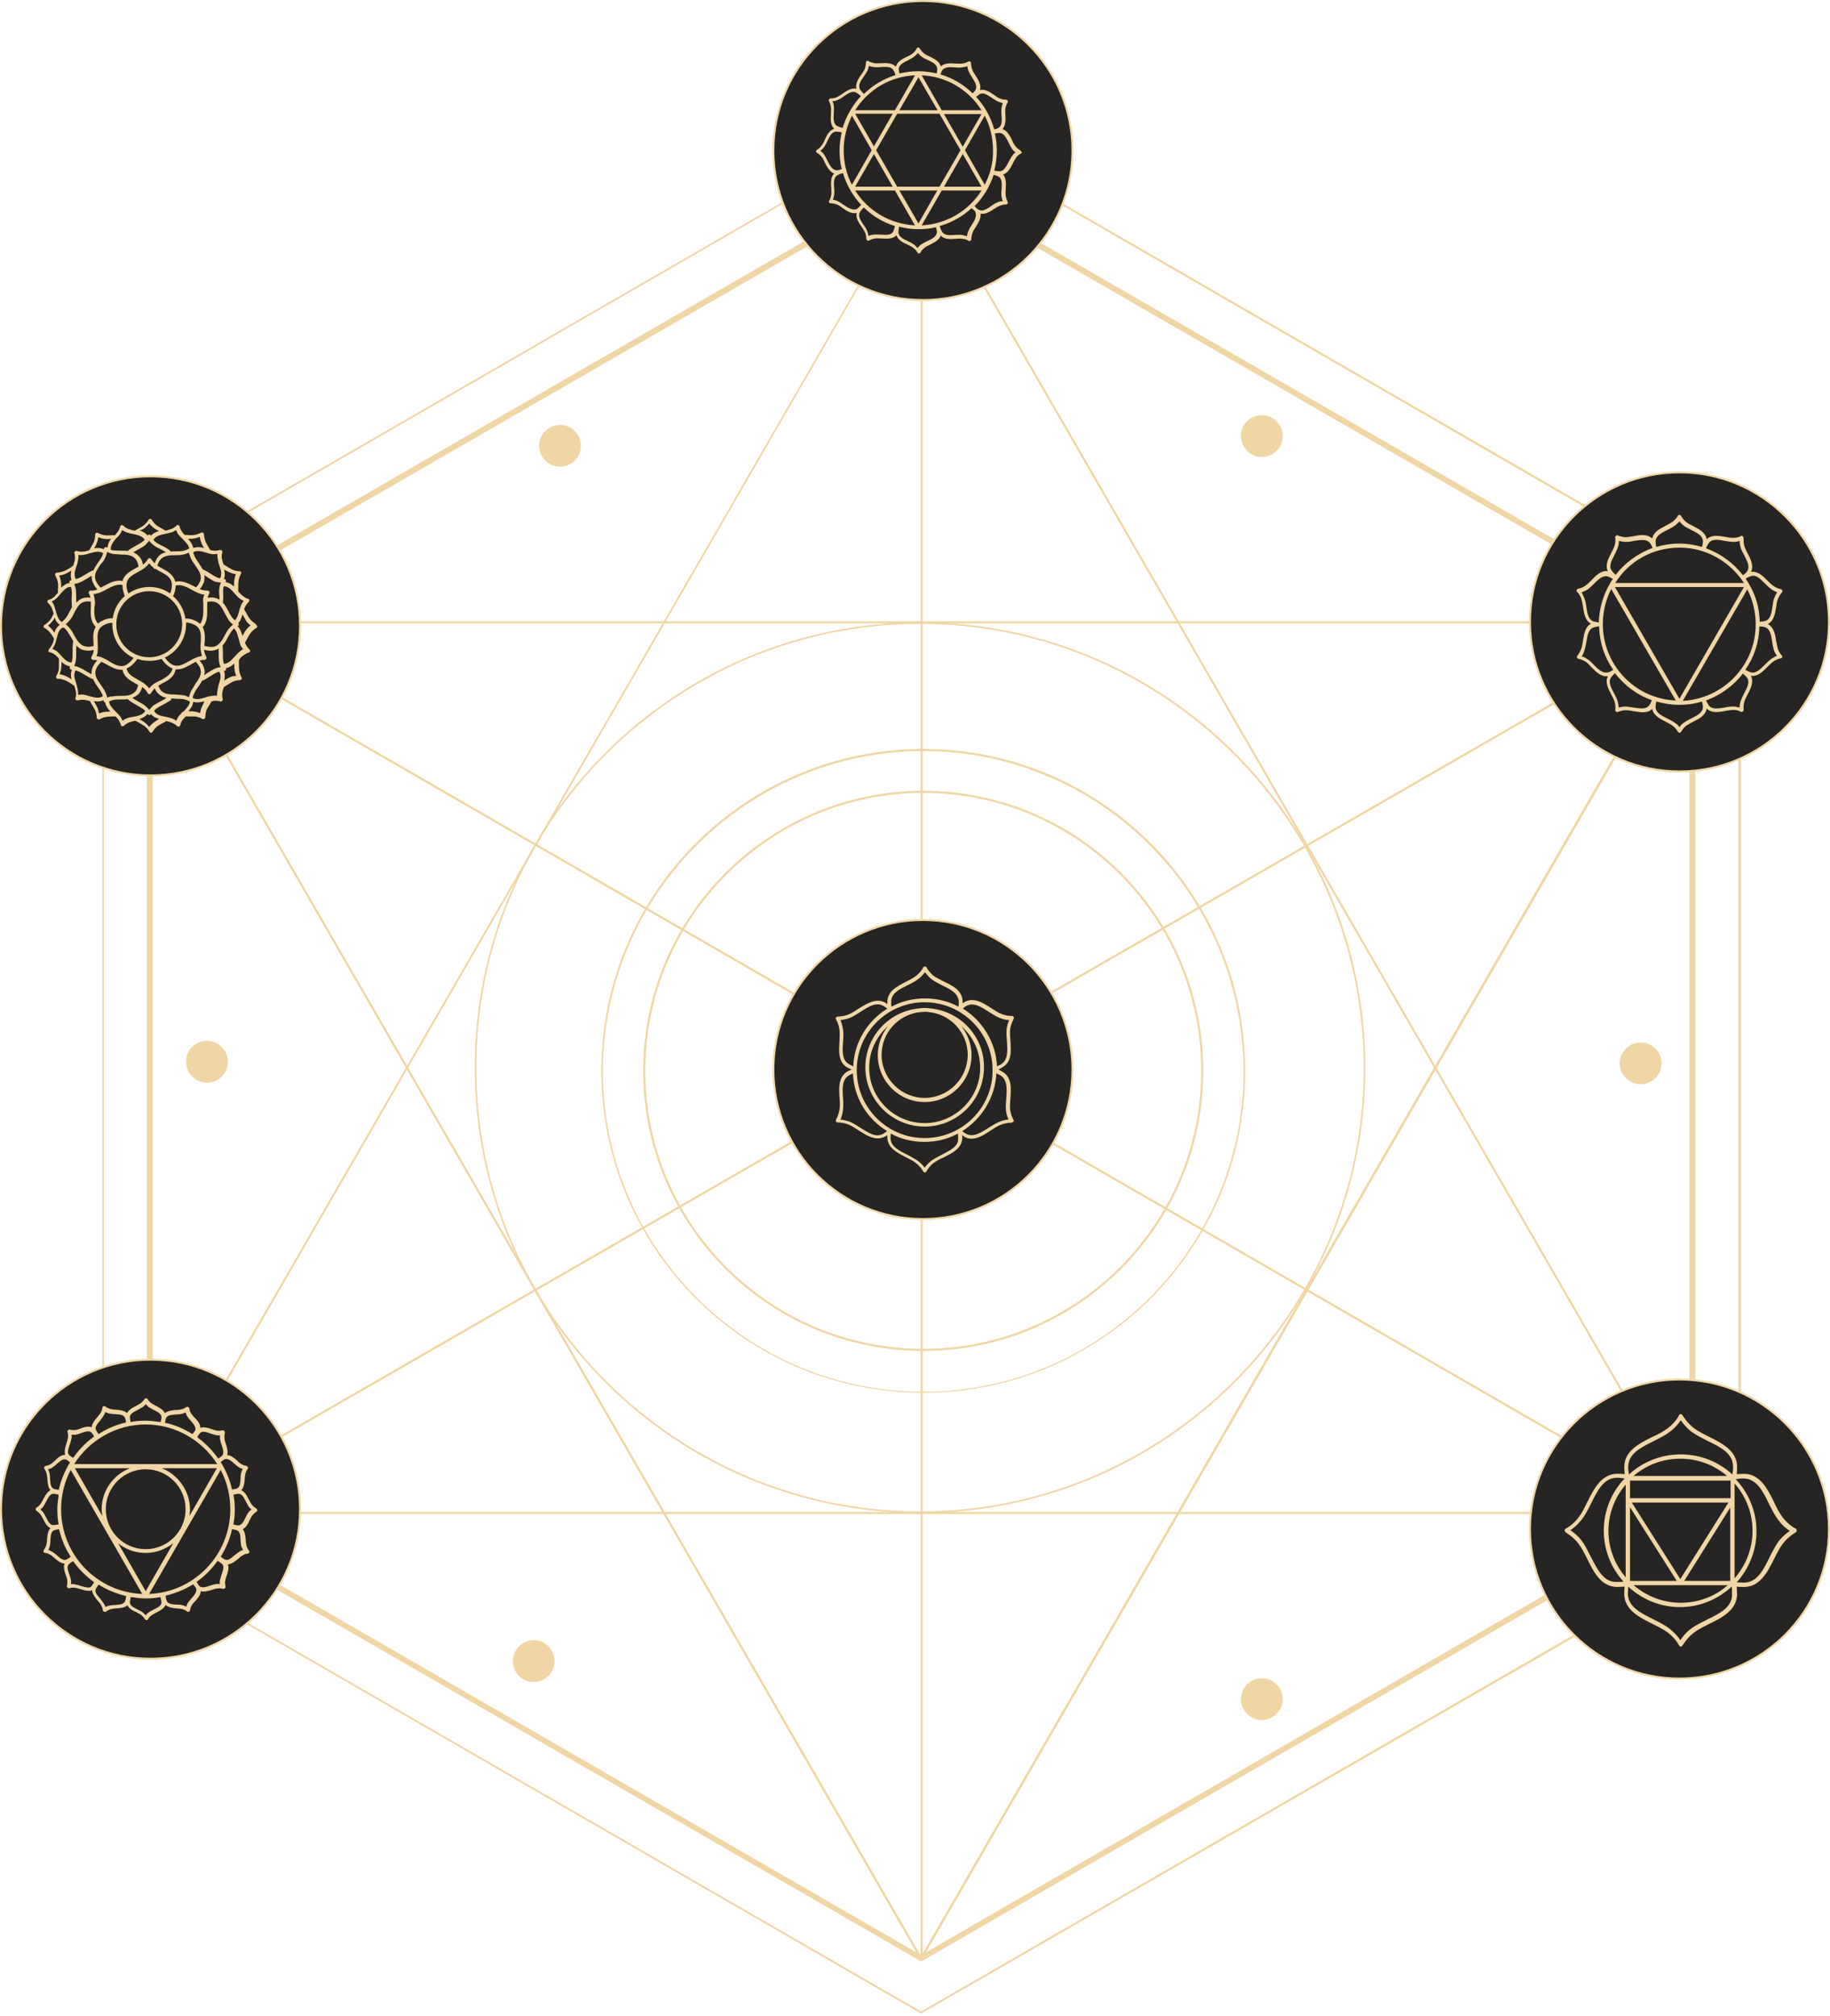<?xml version="1.0" encoding="UTF-8"?> <svg xmlns="http://www.w3.org/2000/svg" width="462" height="509" viewBox="0 0 462 509" fill="none"> <path d="M232.542 495.194L232.135 494.923L37.083 382.361V156.696L37.489 156.425L232.542 43.863L232.948 44.134L428.001 156.696V382.361L427.594 382.632L232.542 495.194ZM38.572 381.548L232.542 493.568L426.511 381.548V157.509L232.542 45.624L38.572 157.509V381.548Z" fill="#F0D6A5"></path> <path d="M232.542 508.332L25.84 388.998V150.194L25.975 150.058L232.677 30.724L232.812 30.86L439.514 150.194V388.998L439.379 389.133L232.542 508.332ZM26.246 388.727L232.542 507.791L438.837 388.727V150.465L232.542 31.266L26.246 150.465V388.727Z" fill="#F0D6A5"></path> <path d="M232.541 494.651C232.406 494.651 232.406 494.651 232.27 494.516L37.624 157.237C37.624 157.102 37.624 157.102 37.624 156.967C37.624 156.831 37.76 156.831 37.895 156.831H427.323C427.459 156.831 427.458 156.831 427.594 156.967C427.594 157.102 427.594 157.102 427.594 157.237L232.812 494.516C232.812 494.516 232.677 494.651 232.541 494.651ZM38.301 157.373L232.541 493.839L426.781 157.373H38.301Z" fill="#F0D6A5"></path> <path d="M427.323 382.225H37.895C37.76 382.225 37.76 382.225 37.624 382.09C37.624 381.954 37.624 381.954 37.624 381.819L232.406 44.676C232.541 44.54 232.677 44.54 232.812 44.676L427.458 381.819C427.458 381.954 427.458 381.954 427.458 382.09L427.323 382.225ZM38.301 381.684H426.781L232.541 45.218L38.301 381.684Z" fill="#F0D6A5"></path> <path d="M427.242 157.063L37.69 381.488L37.961 381.958L427.513 157.532L427.242 157.063Z" fill="#F0D6A5"></path> <path d="M232.948 44.812H232.406V494.381H232.948V44.812Z" fill="#F0D6A5"></path> <path d="M38.133 156.877L37.862 157.346L427.189 382.13L427.46 381.661L38.133 156.877Z" fill="#F0D6A5"></path> <path d="M232.271 381.955C170.233 381.955 119.845 331.566 119.845 269.529C119.845 207.491 170.233 157.103 232.271 157.103C294.309 157.103 344.697 207.491 344.697 269.529C344.697 331.566 294.309 381.955 232.271 381.955ZM232.271 157.509C170.504 157.509 120.251 207.762 120.251 269.529C120.251 331.295 170.504 381.549 232.271 381.549C294.038 381.549 344.291 331.295 344.291 269.529C344.155 207.762 294.038 157.509 232.271 157.509Z" fill="#F0D6A5"></path> <path d="M233.083 351.613C188.248 351.613 151.812 315.176 151.812 270.341C151.812 225.506 188.248 189.069 233.083 189.069C277.919 189.069 314.355 225.506 314.355 270.341C314.355 315.176 277.919 351.613 233.083 351.613ZM233.083 189.611C188.519 189.611 152.218 225.913 152.218 270.477C152.218 315.041 188.519 351.342 233.083 351.342C277.648 351.342 313.949 315.041 313.949 270.477C313.814 225.777 277.648 189.611 233.083 189.611Z" fill="#F0D6A5"></path> <path d="M233.083 341.048C194.073 341.048 162.376 309.352 162.376 270.341C162.376 231.331 194.073 199.635 233.083 199.635C272.094 199.635 303.79 231.331 303.79 270.341C303.79 309.352 272.094 341.048 233.083 341.048ZM233.083 200.177C194.343 200.177 162.918 231.602 162.918 270.341C162.918 309.081 194.343 340.506 233.083 340.506C271.823 340.506 303.248 309.081 303.248 270.341C303.248 231.602 271.823 200.177 233.083 200.177Z" fill="#F0D6A5"></path> <path d="M233.083 259.37C239.043 259.37 244.055 264.246 244.055 270.341C244.055 276.301 239.178 281.313 233.083 281.313C227.123 281.313 222.111 276.437 222.111 270.341C222.111 264.381 226.988 259.37 233.083 259.37Z" fill="#F0D6A5"></path> <path d="M134.744 414.057C137.724 414.057 140.027 416.495 140.027 419.34C140.027 422.32 137.589 424.623 134.744 424.623C131.764 424.623 129.461 422.184 129.461 419.34C129.461 416.495 131.9 414.057 134.744 414.057Z" fill="#F0D6A5"></path> <path d="M52.253 262.756C55.233 262.756 57.536 265.194 57.536 268.039C57.536 271.019 55.098 273.321 52.253 273.321C49.273 273.321 46.971 270.883 46.971 268.039C46.971 265.059 49.273 262.756 52.253 262.756Z" fill="#F0D6A5"></path> <path d="M141.381 107.255C144.361 107.255 146.664 109.693 146.664 112.538C146.664 115.518 144.226 117.82 141.381 117.82C138.401 117.82 136.099 115.382 136.099 112.538C136.099 109.693 138.401 107.255 141.381 107.255Z" fill="#F0D6A5"></path> <path d="M318.554 104.817C321.534 104.817 323.837 107.256 323.837 110.1C323.837 113.08 321.399 115.383 318.554 115.383C315.71 115.383 313.271 112.945 313.271 110.1C313.271 107.12 315.574 104.817 318.554 104.817Z" fill="#F0D6A5"></path> <path d="M318.554 423.674C321.534 423.674 323.837 426.112 323.837 428.957C323.837 431.802 321.399 434.24 318.554 434.24C315.71 434.24 313.271 431.802 313.271 428.957C313.271 426.112 315.574 423.674 318.554 423.674Z" fill="#F0D6A5"></path> <path d="M414.184 263.162C417.164 263.162 419.467 265.6 419.467 268.445C419.467 271.425 417.029 273.727 414.184 273.727C411.34 273.727 408.901 271.289 408.901 268.445C408.901 265.6 411.34 263.162 414.184 263.162Z" fill="#F0D6A5"></path> <path d="M439.108 383.445C442.359 383.445 444.932 386.018 444.932 389.269C444.932 392.52 442.359 395.094 439.108 395.094C435.857 395.094 433.283 392.52 433.283 389.269C433.283 386.018 435.857 383.445 439.108 383.445Z" fill="#F0D6A5"></path> <path d="M439.108 145.047C442.359 145.047 444.932 147.621 444.932 150.872C444.932 154.123 442.359 156.696 439.108 156.696C435.857 156.696 433.283 154.123 433.283 150.872C433.283 147.621 435.857 145.047 439.108 145.047Z" fill="#F0D6A5"></path> <path d="M38.166 416.902C18.254 416.902 2 400.647 2 380.736C2 360.824 18.254 344.57 38.166 344.57C58.078 344.57 74.332 360.824 74.332 380.736C74.332 400.647 58.078 416.902 38.166 416.902ZM38.166 344.976C18.525 344.976 2.406 360.96 2.406 380.736C2.406 400.512 18.39 416.496 38.166 416.496C57.807 416.496 73.926 400.512 73.926 380.736C73.926 360.96 57.807 344.976 38.166 344.976Z" fill="#F0D6A5"></path> <path d="M270.75 38C270.75 58.849 253.849 75.75 233 75.75C212.151 75.75 195.25 58.849 195.25 38C195.25 17.151 212.151 0.25 233 0.25C253.849 0.25 270.75 17.151 270.75 38Z" fill="#272524" stroke="#F0D6A5" stroke-width="0.5"></path> <path d="M257.518 37.919C257.518 37.919 256.794 37.516 256.312 36.87C255.991 36.466 255.75 35.981 255.508 35.416C254.946 34.286 254.303 32.994 253.097 32.59C253.901 31.621 253.901 30.248 253.821 29.037C253.821 28.472 253.74 27.907 253.821 27.422C253.901 26.615 254.383 25.888 254.383 25.888C254.464 25.727 254.464 25.565 254.383 25.404C254.303 25.242 254.142 25.162 253.901 25.162C253.901 25.162 253.258 25.242 252.374 24.838C251.892 24.677 251.41 24.273 250.927 23.95C249.883 23.224 248.677 22.416 247.391 22.739C247.793 21.447 246.989 20.155 246.266 19.025C245.944 18.54 245.623 18.056 245.462 17.571C245.141 16.845 245.141 15.957 245.141 15.957C245.141 15.795 245.06 15.633 244.9 15.553C244.739 15.472 244.578 15.472 244.417 15.553C244.417 15.553 243.855 15.957 242.89 16.037C242.408 16.118 241.845 16.037 241.202 16.037C239.917 15.957 238.47 15.876 237.505 16.764C237.184 15.472 235.818 14.826 234.692 14.261C234.13 14.019 233.648 13.776 233.246 13.453C232.603 12.969 232.201 12.242 232.201 12.242C232.121 12.081 231.96 12 231.799 12C231.638 12 231.478 12.081 231.397 12.323C231.397 12.323 231.156 12.888 230.352 13.534C229.951 13.857 229.468 14.099 228.906 14.342C227.781 14.907 226.495 15.553 226.173 16.845C225.289 15.876 223.762 15.876 222.476 15.957C221.833 15.957 221.27 16.037 220.788 15.957C219.824 15.795 219.342 15.472 219.342 15.472C219.181 15.391 219.02 15.31 218.859 15.391C218.699 15.472 218.618 15.633 218.618 15.795C218.618 15.795 218.618 16.683 218.297 17.41C218.136 17.894 217.815 18.298 217.413 18.863C216.689 19.913 215.886 21.124 216.207 22.416C215.002 22.093 213.796 22.901 212.751 23.627C212.269 23.95 211.787 24.273 211.304 24.515C210.42 24.919 209.777 24.838 209.777 24.838C209.617 24.838 209.456 24.919 209.295 25.081C209.215 25.242 209.215 25.404 209.295 25.565C209.295 25.565 209.697 26.292 209.777 27.099C209.858 27.584 209.777 28.149 209.777 28.714C209.697 30.006 209.617 31.54 210.581 32.509C209.376 32.913 208.733 34.124 208.25 35.255C208.009 35.82 207.768 36.304 207.447 36.708C206.884 37.516 206.321 37.758 206.321 37.758C206.161 37.839 206.08 38 206 38.161C206 38.323 206.08 38.484 206.241 38.565C206.241 38.565 206.964 38.969 207.447 39.615C207.768 40.019 208.009 40.503 208.25 41.068C208.813 42.199 209.456 43.329 210.581 43.814C209.697 44.702 209.777 46.155 209.858 47.447C209.858 48.093 209.938 48.658 209.858 49.143C209.697 50.112 209.376 50.596 209.376 50.596C209.295 50.758 209.215 50.919 209.295 51.081C209.376 51.242 209.536 51.323 209.697 51.323C209.697 51.323 210.581 51.323 211.304 51.646C211.787 51.807 212.189 52.13 212.751 52.534C213.635 53.18 214.68 53.826 215.725 53.826C215.886 53.826 216.127 53.826 216.287 53.745C215.966 54.956 216.77 56.168 217.493 57.217C217.815 57.702 218.136 58.186 218.377 58.671C218.779 59.559 218.699 60.205 218.699 60.205C218.699 60.367 218.779 60.528 218.94 60.689C219.02 60.77 219.1 60.77 219.181 60.77C219.261 60.77 219.342 60.77 219.422 60.689C219.422 60.689 220.145 60.286 220.949 60.205C221.431 60.124 221.994 60.205 222.556 60.205C223.923 60.286 225.369 60.367 226.334 59.398C226.736 60.609 227.941 61.255 229.066 61.739C229.629 61.981 230.111 62.224 230.513 62.547C231.317 63.112 231.558 63.677 231.558 63.677C231.638 63.839 231.799 63.919 231.96 64C232.121 64 232.281 63.919 232.362 63.758C232.362 63.758 232.764 63.031 233.406 62.547C233.808 62.224 234.291 61.981 234.853 61.739C235.898 61.174 237.104 60.609 237.505 59.478C238.47 60.528 239.917 60.367 241.283 60.286C241.926 60.205 242.488 60.205 242.971 60.286C243.935 60.367 244.498 60.77 244.498 60.77C244.578 60.851 244.658 60.851 244.739 60.851C244.819 60.851 244.9 60.851 244.98 60.77C245.141 60.689 245.221 60.528 245.221 60.367C245.221 60.367 245.221 59.478 245.543 58.752C245.703 58.267 246.025 57.783 246.346 57.298C246.989 56.248 247.713 55.118 247.552 53.907C247.713 53.907 247.873 53.988 248.034 53.988C249.079 53.988 250.043 53.342 250.927 52.776C251.41 52.453 251.892 52.13 252.374 51.969C253.258 51.565 253.901 51.646 253.901 51.646C254.062 51.646 254.223 51.565 254.383 51.404C254.464 51.242 254.464 51.081 254.383 50.919C254.383 50.919 253.981 50.193 253.901 49.385C253.821 48.901 253.901 48.335 253.901 47.689C253.981 46.398 254.062 45.025 253.258 44.056C254.464 43.652 255.107 42.441 255.669 41.311C255.91 40.745 256.232 40.261 256.473 39.857C257.036 39.05 257.679 38.807 257.679 38.807C257.839 38.727 257.92 38.565 258 38.404C257.759 38.242 257.679 38.081 257.518 37.919ZM232.683 56.894L237.747 48.093H247.793C244.578 53.18 239.032 56.571 232.683 56.894ZM215.886 48.093H225.932L230.995 56.894C224.646 56.571 219.1 53.18 215.886 48.093ZM212.992 37.919C212.992 34.77 213.796 31.863 215.082 29.199L220.065 37.919L215.082 46.64C213.716 44.056 212.992 41.068 212.992 37.919ZM230.995 19.025L225.932 27.826H215.886C219.1 22.739 224.646 19.267 230.995 19.025ZM247.793 27.826H237.747L232.683 19.025C239.032 19.267 244.578 22.739 247.793 27.826ZM237.184 47.124H226.495L221.19 37.919L226.495 28.714H237.184L242.488 37.919L237.184 47.124ZM243.051 38.888L247.793 47.124H238.309L243.051 38.888ZM231.879 56.41L227.057 48.093H236.621L231.879 56.41ZM225.369 47.124H215.886L220.628 38.888L225.369 47.124ZM220.628 36.95L215.886 28.714H225.369L220.628 36.95ZM227.057 27.826L231.879 19.509L236.702 27.826H227.057ZM238.309 28.795H247.793L243.051 37.031L238.309 28.795ZM248.597 46.64L243.614 37.919L248.597 29.199C249.963 31.783 250.686 34.77 250.686 37.919C250.767 41.068 249.963 44.056 248.597 46.64ZM250.365 24.677C250.847 25 251.41 25.404 251.972 25.646C252.454 25.808 252.856 25.969 253.178 26.05C253.017 26.373 252.937 26.776 252.856 27.261C252.776 27.826 252.776 28.472 252.856 29.118C252.937 30.491 253.017 31.783 251.972 32.348C251.811 32.429 251.329 32.59 251.008 32.671C250.124 29.522 248.516 26.696 246.427 24.435C246.748 24.192 247.07 23.95 247.311 23.789C248.195 23.224 249.24 23.95 250.365 24.677ZM241.122 17.006C241.765 17.087 242.408 17.087 242.971 17.006C243.453 16.925 243.855 16.845 244.176 16.683C244.257 17.006 244.337 17.491 244.498 17.894C244.739 18.46 245.06 18.944 245.382 19.509C246.105 20.64 246.828 21.77 246.266 22.739C246.185 22.901 245.864 23.304 245.543 23.547C243.292 21.366 240.479 19.671 237.425 18.783C237.586 18.379 237.747 17.975 237.827 17.814C238.47 16.845 239.756 16.925 241.122 17.006ZM229.227 15.23C229.79 14.907 230.352 14.665 230.835 14.261C231.236 13.938 231.558 13.615 231.719 13.373C231.96 13.615 232.281 14.019 232.603 14.261C233.085 14.584 233.648 14.907 234.21 15.149C235.416 15.714 236.621 16.279 236.621 17.491C236.621 17.733 236.541 18.217 236.461 18.54C235.014 18.217 233.406 17.975 231.879 17.975C230.192 17.975 228.584 18.217 227.057 18.54C226.977 18.137 226.896 17.733 226.896 17.491C226.896 16.36 228.102 15.795 229.227 15.23ZM218.056 19.348C218.377 18.863 218.779 18.298 219.02 17.814C219.181 17.41 219.342 16.925 219.342 16.602C219.663 16.764 220.065 16.845 220.547 16.925C221.11 17.006 221.753 17.006 222.396 16.925C223.762 16.845 225.048 16.764 225.611 17.814C225.771 18.056 225.932 18.54 226.093 18.944C223.039 19.913 220.306 21.528 218.136 23.708C217.815 23.466 217.332 22.901 217.172 22.658C216.529 21.528 217.252 20.478 218.056 19.348ZM211.465 25.242C212.028 25 212.59 24.677 213.073 24.273C214.198 23.547 215.243 22.82 216.207 23.385C216.448 23.547 217.011 23.95 217.332 24.273C215.243 26.534 213.635 29.279 212.751 32.267H212.671C212.269 32.186 211.546 31.944 211.304 31.783C210.34 31.217 210.42 29.925 210.501 28.553C210.501 27.907 210.581 27.261 210.501 26.696C210.42 26.211 210.34 25.807 210.179 25.485C210.581 25.565 210.983 25.485 211.465 25.242ZM208.893 40.584C208.652 40.019 208.331 39.453 208.009 38.969C207.768 38.565 207.366 38.323 207.125 38.081C207.366 37.839 207.688 37.596 208.009 37.193C208.331 36.708 208.652 36.143 208.893 35.578C209.456 34.366 210.019 33.236 211.144 33.236C211.465 33.236 212.108 33.317 212.51 33.398C212.189 34.851 211.947 36.385 211.947 37.919C211.947 39.534 212.108 41.149 212.51 42.683C212.269 42.764 212.028 42.845 211.787 42.925C211.546 43.006 211.304 43.006 211.224 43.006C210.099 42.925 209.536 41.795 208.893 40.584ZM212.992 51.727C212.51 51.404 211.947 51 211.465 50.758C211.063 50.596 210.581 50.435 210.26 50.435C210.42 50.112 210.501 49.708 210.581 49.224C210.662 48.658 210.662 48.012 210.581 47.367C210.501 45.994 210.42 44.702 211.465 44.217C211.626 44.137 211.867 43.975 212.108 43.894C212.349 43.814 212.671 43.733 212.832 43.733C213.716 46.721 215.323 49.466 217.413 51.727L217.332 51.807C217.091 52.13 216.529 52.615 216.287 52.776C215.243 53.18 214.117 52.453 212.992 51.727ZM222.315 59.236C221.672 59.236 221.029 59.155 220.467 59.236C219.985 59.317 219.583 59.398 219.261 59.559C219.181 59.236 219.1 58.832 218.94 58.348C218.699 57.783 218.377 57.217 217.975 56.733C217.252 55.602 216.529 54.553 217.091 53.584C217.252 53.261 217.654 52.776 217.975 52.453L218.056 52.373C220.226 54.472 222.958 56.168 225.932 57.056C225.932 57.056 225.932 57.056 225.932 57.137C225.852 57.54 225.611 58.267 225.45 58.509C224.968 59.398 223.682 59.317 222.315 59.236ZM234.13 60.851C233.567 61.093 233.005 61.416 232.522 61.739C232.121 61.981 231.879 62.385 231.638 62.627C231.397 62.385 231.156 62.062 230.754 61.739C230.272 61.416 229.709 61.093 229.147 60.851C227.941 60.286 226.816 59.721 226.816 58.59C226.816 58.267 226.896 57.702 226.977 57.217C228.504 57.621 230.192 57.863 231.879 57.863C233.406 57.863 234.853 57.702 236.3 57.379C236.38 57.783 236.541 58.267 236.541 58.509C236.541 59.64 235.416 60.286 234.13 60.851ZM245.301 56.814C244.98 57.298 244.658 57.863 244.417 58.429C244.257 58.832 244.176 59.317 244.096 59.64C243.774 59.559 243.372 59.398 242.89 59.317C242.328 59.236 241.685 59.317 241.042 59.317C239.675 59.398 238.47 59.478 237.827 58.509C237.666 58.186 237.345 57.621 237.264 57.137C237.264 57.137 237.264 57.137 237.264 57.056C240.318 56.168 243.051 54.633 245.301 52.534C245.462 52.696 245.623 52.857 245.864 53.019C246.025 53.18 246.185 53.342 246.185 53.422C246.748 54.553 246.025 55.683 245.301 56.814ZM251.811 51.081C251.249 51.323 250.686 51.646 250.204 52.05C249.079 52.776 248.034 53.503 247.07 52.938C246.909 52.857 246.748 52.696 246.507 52.534C246.346 52.373 246.185 52.13 246.025 52.05C248.195 49.87 249.883 47.124 250.847 44.137C251.249 44.217 251.811 44.46 252.053 44.54C253.017 45.106 252.937 46.398 252.856 47.77C252.776 48.416 252.776 49.062 252.856 49.627C252.937 50.112 253.017 50.516 253.178 50.839C252.696 50.758 252.294 50.839 251.811 51.081ZM255.589 39.292C255.187 39.776 254.946 40.342 254.624 40.907C253.981 42.118 253.419 43.248 252.294 43.248C251.972 43.248 251.49 43.168 251.008 43.087C251.41 41.472 251.651 39.776 251.651 38C251.651 36.547 251.49 35.093 251.168 33.721C251.57 33.64 252.053 33.559 252.294 33.559C253.419 33.559 253.981 34.689 254.624 35.981C254.866 36.547 255.187 37.112 255.508 37.596C255.75 38 256.071 38.242 256.393 38.484C256.151 38.565 255.83 38.888 255.589 39.292Z" fill="#F0D6A5"></path> <path d="M75.75 158C75.75 178.849 58.849 195.75 38 195.75C17.151 195.75 0.25 178.849 0.25 158C0.25 137.151 17.151 120.25 38 120.25C58.849 120.25 75.75 137.151 75.75 158Z" fill="#262523" stroke="#F0D6A5" stroke-width="0.5"></path> <path d="M64.424 157.422C64.424 157.422 63.601 156.927 63.024 156.183C62.695 155.688 62.366 155.193 62.119 154.615C61.954 154.367 61.79 154.037 61.625 153.789C61.707 153.624 61.79 153.376 61.872 153.211C62.201 152.468 62.777 151.972 62.777 151.972C62.942 151.807 62.942 151.642 62.942 151.477C62.86 151.312 62.777 151.147 62.531 151.147C62.531 151.147 61.954 150.982 61.213 150.404C60.884 150.073 60.555 149.743 60.143 149.33C60.143 149.083 60.143 148.835 60.143 148.587C60.143 147.927 60.143 147.266 60.226 146.688C60.39 145.532 60.802 144.954 60.802 144.954C60.884 144.789 60.967 144.624 60.884 144.459C60.802 144.294 60.637 144.211 60.473 144.211C60.473 144.211 59.485 144.211 58.662 143.798C58.168 143.55 57.592 143.22 57.098 142.89C56.851 142.725 56.686 142.642 56.439 142.477C56.274 141.982 56.11 141.486 56.028 141.073C55.863 140.165 56.11 139.505 56.11 139.505C56.192 139.339 56.11 139.092 56.028 139.009C55.863 138.844 55.698 138.844 55.533 138.844C55.533 138.844 54.71 139.092 53.969 139.009C53.723 139.009 53.393 138.927 53.064 138.844C52.982 138.679 52.817 138.431 52.735 138.266C52.406 137.771 52.159 137.275 51.912 136.78C51.5 135.706 51.5 134.963 51.5 134.963C51.5 134.798 51.418 134.633 51.253 134.468C51.088 134.385 50.924 134.385 50.759 134.468C50.759 134.468 49.936 134.963 48.948 135.046C48.372 135.128 47.878 135.128 47.384 135.046C47.137 135.046 46.89 135.046 46.643 135.046C46.396 134.798 46.149 134.55 45.985 134.303C45.491 133.642 45.326 132.899 45.326 132.899C45.244 132.734 45.162 132.569 44.997 132.569C44.832 132.486 44.585 132.569 44.503 132.734C44.503 132.734 44.092 133.229 43.186 133.56C42.774 133.725 42.281 133.807 41.787 133.972C41.54 133.807 41.293 133.725 41.128 133.56C40.552 133.229 39.976 132.982 39.564 132.651C38.823 132.073 38.329 131.248 38.329 131.248C38.247 131.083 38.082 131 37.918 131C37.753 131 37.588 131.083 37.506 131.248C37.506 131.248 37.177 131.908 36.271 132.651C35.778 132.982 35.284 133.312 34.625 133.642C34.378 133.725 34.213 133.89 33.966 133.972C33.472 133.89 32.979 133.725 32.485 133.56C31.579 133.229 31.168 132.734 31.168 132.734C31.085 132.569 30.838 132.569 30.674 132.569C30.509 132.651 30.345 132.734 30.345 132.899C30.345 132.899 30.18 133.725 29.686 134.303C29.439 134.55 29.274 134.881 29.027 135.128C28.78 135.128 28.534 135.128 28.287 135.128C27.71 135.128 27.134 135.211 26.558 135.128C25.652 135.046 24.747 134.55 24.747 134.55C24.582 134.468 24.418 134.468 24.253 134.55C24.088 134.633 24.006 134.798 24.006 135.046C24.006 135.046 24.088 135.789 23.677 136.862C23.43 137.358 23.183 137.853 22.854 138.349C22.771 138.514 22.607 138.761 22.524 138.927C22.524 138.927 22.524 138.927 22.442 138.927C21.948 139.092 21.372 139.257 20.96 139.257C20.22 139.339 19.396 139.092 19.396 139.092C19.232 139.009 19.067 139.092 18.902 139.257C18.738 139.422 18.738 139.587 18.82 139.752C18.82 139.752 18.985 140.33 18.902 141.321C18.82 141.817 18.655 142.229 18.491 142.807C18.326 142.89 18.079 143.055 17.915 143.22C17.338 143.55 16.845 143.881 16.268 144.128C15.198 144.541 14.457 144.541 14.457 144.541C14.293 144.541 14.128 144.624 13.963 144.789C13.881 144.954 13.881 145.119 13.963 145.284C13.963 145.284 14.457 146.11 14.622 147.101C14.704 147.679 14.704 148.257 14.622 148.835C14.622 149.083 14.622 149.33 14.622 149.661C14.293 149.991 13.963 150.321 13.716 150.651C13.058 151.229 12.399 151.395 12.399 151.395C12.235 151.395 12.07 151.56 11.988 151.725C11.905 151.89 11.988 152.138 12.152 152.22C12.152 152.22 12.729 152.798 13.058 153.459C13.223 153.872 13.387 154.367 13.552 154.862V154.945C13.223 155.523 12.976 156.101 12.646 156.514C12.07 157.257 11.247 157.752 11.247 157.752C11.082 157.835 11 158 11 158.165C11 158.33 11.082 158.495 11.329 158.578C11.329 158.578 11.988 158.908 12.729 159.817C13.223 160.477 13.47 160.89 13.634 161.303C13.552 161.798 13.387 162.294 13.223 162.624C12.893 163.284 12.399 163.862 12.399 163.862C12.235 164.028 12.235 164.193 12.235 164.358C12.317 164.523 12.399 164.688 12.646 164.688C12.646 164.688 13.223 164.771 13.963 165.349C14.293 165.596 14.54 165.927 14.869 166.257C14.869 166.505 14.869 166.752 14.869 167C14.869 167.661 14.869 168.239 14.869 168.817C14.787 169.725 14.293 170.55 14.21 170.633C14.128 170.798 14.128 170.963 14.21 171.128C14.293 171.294 14.457 171.376 14.704 171.376C14.704 171.376 15.445 171.294 16.515 171.789C17.091 172.037 17.585 172.367 18.162 172.697C18.326 172.862 18.573 172.945 18.738 173.11C18.902 173.606 19.067 174.101 19.149 174.596C19.314 175.505 19.067 176.165 19.067 176.165C18.985 176.33 19.067 176.578 19.149 176.661C19.314 176.826 19.479 176.826 19.643 176.826C19.643 176.826 20.466 176.578 21.207 176.661C21.701 176.743 22.195 176.826 22.689 176.991C22.854 177.239 23.018 177.486 23.101 177.734C23.43 178.312 23.759 178.807 24.006 179.303C24.418 180.128 24.418 181.119 24.418 181.119C24.418 181.284 24.5 181.45 24.665 181.532C24.747 181.532 24.829 181.615 24.912 181.615C24.994 181.615 25.076 181.615 25.241 181.532C25.241 181.532 25.899 181.119 26.97 180.954C27.546 180.872 28.04 180.872 28.534 180.872C28.698 180.872 28.945 180.872 29.192 180.872C29.439 181.119 29.686 181.367 29.851 181.615C30.345 182.275 30.509 183.018 30.509 183.018C30.591 183.183 30.674 183.349 30.838 183.349H30.921C31.085 183.349 31.168 183.266 31.332 183.183C31.332 183.183 31.744 182.688 32.649 182.358C33.061 182.193 33.555 182.11 34.131 181.945C34.378 182.028 34.543 182.193 34.79 182.275C35.366 182.606 35.942 182.936 36.436 183.266C37.341 183.927 37.671 184.67 37.671 184.67C37.753 184.835 37.918 184.917 38.082 185C38.247 185 38.412 184.917 38.494 184.752C38.494 184.752 38.988 183.927 39.729 183.349C40.222 183.018 40.717 182.688 41.293 182.44C41.54 182.358 41.787 182.193 41.951 182.028C42.445 182.11 42.939 182.275 43.351 182.44C44.256 182.771 44.668 183.266 44.668 183.266C44.75 183.349 44.915 183.431 45.079 183.431H45.162C45.326 183.349 45.491 183.266 45.491 183.101C45.491 183.101 45.656 182.275 46.149 181.697C46.314 181.45 46.643 181.119 46.89 180.872C47.055 180.872 47.219 180.872 47.384 180.872C48.043 180.872 48.701 180.872 49.278 180.872C50.43 181.037 51.006 181.45 51.006 181.45C51.088 181.532 51.171 181.532 51.335 181.532C51.418 181.532 51.5 181.532 51.582 181.45C51.747 181.367 51.829 181.202 51.829 181.037C51.829 181.037 51.829 180.046 52.159 179.22C52.406 178.725 52.735 178.147 53.064 177.651C53.146 177.486 53.311 177.239 53.393 177.073C53.64 176.991 53.887 176.991 54.052 176.908C54.793 176.826 55.616 177.073 55.616 177.073C55.781 177.156 55.945 177.073 56.11 176.908C56.274 176.743 56.274 176.578 56.192 176.413C56.192 176.413 56.027 175.835 56.11 174.844C56.192 174.431 56.357 173.936 56.521 173.44C56.768 173.275 56.933 173.193 57.18 173.028C57.756 172.697 58.25 172.367 58.744 172.119C59.567 171.706 60.555 171.706 60.555 171.706C60.719 171.706 60.884 171.624 60.967 171.459C61.049 171.294 61.049 171.128 60.967 170.963C60.967 170.963 60.555 170.385 60.39 169.229C60.308 168.651 60.308 167.991 60.308 167.33C60.308 167.083 60.308 166.835 60.308 166.587C60.637 166.174 60.967 165.761 61.378 165.514C62.119 164.936 62.695 164.771 62.695 164.771C62.86 164.771 63.024 164.606 63.107 164.44C63.189 164.275 63.107 164.028 62.942 163.945C62.942 163.945 62.366 163.367 62.037 162.706C61.954 162.541 61.872 162.376 61.872 162.211C62.037 161.963 62.119 161.716 62.283 161.468C62.613 160.89 62.86 160.312 63.271 159.817C63.93 158.908 64.671 158.578 64.671 158.578C64.835 158.495 64.918 158.33 65 158.165C64.671 157.67 64.588 157.505 64.424 157.422ZM61.543 151.725C61.296 151.972 61.049 152.385 60.884 152.716C60.637 153.294 60.472 153.872 60.308 154.45C60.061 155.358 59.814 156.101 59.32 156.596C59.073 156.431 58.826 156.183 58.579 155.853C58.25 155.358 57.921 154.862 57.674 154.284C57.262 153.541 56.851 152.798 56.274 152.138C56.357 151.477 56.357 150.817 56.357 150.321C56.357 149.826 56.274 149.33 56.357 148.752C56.357 148.422 56.439 148.174 56.521 148.009C57.674 148.009 58.415 148.917 59.238 149.826C59.649 150.239 59.979 150.734 60.473 151.064C60.884 151.395 61.213 151.56 61.543 151.725ZM48.207 174.514C47.96 175.092 47.796 175.587 47.713 176C47.302 175.835 46.808 175.587 46.314 175.505C45.656 175.422 44.997 175.422 44.338 175.339C42.774 175.339 41.293 175.257 40.469 174.101C40.305 173.853 40.14 173.523 39.976 173.11C40.305 172.945 40.634 172.697 40.963 172.532C42.445 171.789 44.009 170.881 44.338 168.982C44.503 168.982 44.585 168.982 44.75 168.982C45.985 168.982 47.137 168.321 48.207 167.743C48.619 167.495 49.031 167.248 49.442 167.083C50.018 167.743 50.43 168.239 50.594 168.899C51.006 170.303 50.183 171.459 49.278 172.697C48.948 173.358 48.537 173.936 48.207 174.514ZM37.671 179.22C37.424 178.89 37.094 178.56 36.601 178.147C36.107 177.734 35.448 177.404 34.872 177.073C34.378 176.826 33.884 176.495 33.39 176.165C34.049 175.917 34.707 175.587 35.201 174.927C35.531 174.514 35.778 174.018 35.86 173.44C35.86 173.44 35.942 173.523 36.024 173.523C36.93 174.183 37.259 174.927 37.259 174.927C37.341 175.092 37.506 175.174 37.671 175.257C37.835 175.257 38 175.174 38.082 175.009C38.082 175.009 38.494 174.349 39.07 173.771C39.235 174.184 39.399 174.514 39.646 174.761C40.305 175.587 41.128 176 42.034 176.165C41.54 176.495 41.046 176.826 40.469 177.073C39.893 177.404 39.317 177.734 38.741 178.064C38.329 178.477 37.918 178.89 37.671 179.22ZM27.216 176.083C27.134 176.083 27.134 176.083 27.052 176C26.97 175.587 26.805 175.174 26.558 174.679C26.311 174.101 25.899 173.523 25.488 172.945C24.582 171.706 23.759 170.468 24.171 169.147C24.418 168.404 24.829 167.826 25.57 167.083C26.064 167.248 26.558 167.578 27.052 167.826C28.122 168.404 29.274 169.064 30.509 169.064C30.674 169.064 30.756 169.064 30.921 169.064C31.25 170.963 32.896 171.789 34.296 172.615C34.543 172.697 34.707 172.862 34.872 172.945C34.79 173.523 34.543 174.018 34.296 174.431C33.39 175.587 31.991 175.67 30.427 175.67C29.768 175.67 29.11 175.67 28.451 175.835C28.04 175.752 27.546 175.917 27.216 176.083ZM19.232 150.899C19.232 150.239 19.232 149.578 19.149 148.917C19.067 148.339 18.902 147.844 18.738 147.431C19.149 147.349 19.643 147.266 20.22 147.018C20.796 146.771 21.454 146.358 22.03 146.028C22.442 145.78 22.771 145.532 23.183 145.367C23.101 145.78 23.183 146.275 23.348 146.771C23.595 147.514 24.006 148.174 24.582 148.835C23.595 149.165 22.936 149.083 22.936 149.083C22.771 149.083 22.607 149.165 22.442 149.33C22.36 149.495 22.36 149.661 22.442 149.826C22.442 149.826 22.689 150.321 22.854 150.899C22.36 150.817 21.866 150.817 21.372 150.899C20.466 151.064 19.808 151.56 19.314 152.138C19.232 151.725 19.232 151.312 19.232 150.899ZM26.558 140.826C26.805 140.248 26.97 139.752 27.052 139.339C27.463 139.505 27.957 139.752 28.451 139.835C29.11 139.917 29.768 139.917 30.427 140C31.991 140 33.473 140.083 34.296 141.239C34.625 141.734 34.872 142.229 34.954 142.972V143.055C34.707 143.22 34.46 143.303 34.213 143.468C32.896 144.211 31.332 145.037 30.921 146.688C29.274 146.275 27.628 147.183 26.229 147.927C25.982 148.092 25.652 148.257 25.405 148.339C24.747 147.679 24.335 147.018 24.088 146.358C23.677 144.954 24.5 143.798 25.405 142.477C25.899 141.982 26.311 141.404 26.558 140.826ZM37.671 136.532C37.918 136.862 38.329 137.275 38.741 137.606C39.235 138.018 39.893 138.349 40.469 138.596C40.963 138.844 41.375 139.092 41.869 139.422C41.046 139.587 40.305 140 39.729 140.826C39.482 141.156 39.235 141.651 39.07 142.229C38.576 141.734 38.165 141.156 38.165 141.156C38.082 140.991 37.918 140.908 37.753 140.908C37.588 140.908 37.424 140.991 37.342 141.156C37.342 141.156 37.012 141.817 36.107 142.56C35.942 141.817 35.695 141.156 35.283 140.661C34.79 140.083 34.296 139.67 33.637 139.422C34.049 139.174 34.543 138.927 34.954 138.679C35.531 138.349 36.189 138.018 36.683 137.606C37.094 137.193 37.424 136.78 37.671 136.532ZM48.207 140.991C48.454 141.569 48.866 142.147 49.278 142.725C50.183 143.963 51.006 145.202 50.594 146.523C50.43 147.101 50.101 147.596 49.524 148.257C49.36 148.174 49.195 148.092 48.948 148.009C47.549 147.266 45.902 146.44 44.256 146.853C43.844 145.119 42.281 144.211 40.881 143.468C40.469 143.22 40.14 143.055 39.729 142.807C39.893 142.229 40.14 141.734 40.387 141.404C41.293 140.248 42.692 140.165 44.256 140.165C44.915 140.165 45.573 140.165 46.232 140C46.808 139.917 47.302 139.67 47.631 139.505C47.796 139.917 47.96 140.413 48.207 140.991ZM55.781 147.101C55.616 147.431 55.451 147.927 55.369 148.587C55.287 149.248 55.287 149.826 55.369 150.404C55.369 150.734 55.451 151.064 55.369 151.395C55.04 151.147 54.546 150.982 54.134 150.899C53.558 150.817 52.982 150.817 52.406 150.899C52.57 150.239 52.817 149.826 52.817 149.826C52.899 149.661 52.899 149.495 52.817 149.33C52.735 149.165 52.488 149.083 52.323 149.083C52.323 149.083 51.582 149.165 50.512 148.752H50.43C50.924 148.174 51.253 147.514 51.5 146.936C51.665 146.275 51.665 145.697 51.582 145.202C51.912 145.367 52.241 145.615 52.57 145.862C53.146 146.193 53.723 146.606 54.299 146.853C54.875 146.936 55.369 147.018 55.781 147.101ZM51.335 153.294C51.335 154.862 51.335 156.431 50.512 157.505L50.43 157.422C49.607 156.679 47.878 156.018 46.808 156.183C46.479 153.954 45.326 151.89 43.68 150.486C44.092 149.826 44.338 148.752 44.338 147.844C45.738 147.431 47.137 148.174 48.454 148.917C49.031 149.248 49.607 149.495 50.101 149.743C50.677 149.991 51.171 150.073 51.582 150.073C51.418 150.486 51.253 150.982 51.253 151.56C51.335 152.055 51.335 152.633 51.335 153.294ZM49.524 166.009C48.866 166.257 48.29 166.587 47.713 166.917C46.396 167.661 45.162 168.404 43.762 167.908C43.021 167.578 42.363 167.083 41.622 166.009C44.75 164.523 46.973 161.303 46.973 157.587C46.973 157.422 46.973 157.339 46.973 157.174C47.631 157.092 49.113 157.587 49.771 158.165C50.842 159.156 50.759 160.642 50.677 162.128C50.594 162.789 50.594 163.45 50.677 164.11C50.759 164.688 50.842 165.183 51.006 165.596C50.594 165.679 50.101 165.761 49.524 166.009ZM39.153 172.45C39.07 172.45 39.07 172.532 38.988 172.532C38.906 172.615 38.823 172.615 38.741 172.697C38.329 173.028 37.918 173.44 37.671 173.771C37.424 173.44 37.094 173.11 36.601 172.697C36.107 172.284 35.448 171.954 34.872 171.624C33.555 170.881 32.238 170.22 31.991 168.817C31.991 168.817 31.991 168.817 31.991 168.734C32.979 168.321 33.719 167.661 34.707 166.339C35.613 166.67 36.683 166.835 37.753 166.835C38.823 166.835 39.811 166.67 40.799 166.339C41.704 167.661 42.528 168.321 43.515 168.734C43.515 168.734 43.515 168.734 43.515 168.817C43.268 170.22 41.951 170.963 40.634 171.706C39.976 171.954 39.564 172.202 39.153 172.45ZM25.817 166.009C25.241 165.761 24.747 165.679 24.335 165.679C24.5 165.266 24.665 164.771 24.665 164.193C24.747 163.532 24.665 162.872 24.665 162.211C24.582 160.642 24.5 159.156 25.57 158.248C26.229 157.67 27.71 157.092 28.369 157.257C28.369 157.422 28.369 157.505 28.369 157.67C28.369 161.385 30.591 164.606 33.719 166.092C32.979 167.083 32.32 167.661 31.579 167.991C30.262 168.486 29.027 167.826 27.628 167C27.052 166.587 26.393 166.257 25.817 166.009ZM23.924 151.477C23.841 150.899 23.759 150.404 23.595 149.991C24.006 149.991 24.5 149.826 25.076 149.661C25.652 149.413 26.229 149.165 26.805 148.835C28.204 148.092 29.604 147.349 30.921 147.679C30.921 148.505 31.085 149.413 31.497 150.486C29.851 151.89 28.78 153.872 28.451 156.101C27.381 155.936 25.735 156.596 24.829 157.339C24.829 157.339 24.829 157.422 24.747 157.422C23.759 156.349 23.759 154.78 23.841 153.294C24.006 152.716 24.006 152.055 23.924 151.477ZM31.991 147.183C32.238 145.78 33.555 145.119 34.872 144.376C35.448 144.046 36.107 143.716 36.601 143.303C37.094 142.89 37.424 142.56 37.671 142.229C37.918 142.56 38.329 142.972 38.741 143.303C38.823 143.468 38.906 143.633 39.153 143.633C39.235 143.633 39.235 143.633 39.317 143.633C39.729 143.881 40.058 144.128 40.469 144.294C41.869 145.037 43.104 145.697 43.351 147.183C43.515 147.927 43.268 149.165 42.939 149.826C41.457 148.752 39.646 148.174 37.671 148.174C35.695 148.174 33.884 148.835 32.402 149.826C31.991 148.752 31.826 147.927 31.991 147.183ZM37.671 165.927C33.061 165.927 29.357 162.211 29.357 157.587C29.357 152.963 33.061 149.248 37.671 149.248C42.281 149.248 45.985 152.963 45.985 157.587C45.985 162.128 42.281 165.927 37.671 165.927ZM18.655 154.862C19.396 153.459 20.055 152.138 21.454 151.89C21.948 151.807 22.442 151.807 22.936 151.89C22.936 152.303 22.936 152.798 22.936 153.294C22.854 154.945 22.771 156.844 24.171 158.248C23.43 159.404 23.512 160.89 23.595 162.211C23.595 162.541 23.595 162.789 23.677 163.037C22.936 163.284 22.277 163.367 21.619 163.202C20.22 162.954 19.479 161.716 18.738 160.395C18.409 159.817 18.079 159.156 17.668 158.661C17.256 158.165 16.927 157.835 16.598 157.587C16.927 157.339 17.338 156.927 17.668 156.514C18.079 156.018 18.409 155.44 18.655 154.862ZM18.738 168.156C18.902 167.743 19.067 167.248 19.149 166.67C19.232 166.092 19.232 165.431 19.232 164.688C19.232 164.11 19.232 163.532 19.314 162.954C19.89 163.615 20.549 164.11 21.537 164.193C21.784 164.193 22.03 164.275 22.277 164.275C22.689 164.275 23.183 164.193 23.677 164.11C23.595 165.018 23.101 165.844 23.101 165.844C23.018 166.009 23.018 166.174 23.101 166.339C23.183 166.505 23.43 166.587 23.595 166.587C23.595 166.587 24.006 166.587 24.582 166.67C23.924 167.413 23.512 168.073 23.265 168.817C23.101 169.312 23.101 169.725 23.101 170.22C22.689 169.972 22.36 169.807 21.948 169.56C21.372 169.229 20.796 168.817 20.137 168.569C19.643 168.321 19.149 168.156 18.738 168.156ZM51.5 168.651C51.335 167.991 50.924 167.33 50.348 166.752C51.088 166.587 51.582 166.587 51.582 166.587C51.747 166.587 51.912 166.505 52.076 166.339C52.158 166.174 52.158 166.009 52.076 165.844C52.076 165.844 51.582 164.936 51.5 164.028C52.076 164.193 52.653 164.275 53.146 164.275C53.393 164.275 53.64 164.275 53.969 164.193C54.463 164.11 54.875 163.945 55.204 163.697C55.204 164.11 55.204 164.44 55.204 164.853C55.204 165.514 55.204 166.257 55.287 166.917C55.369 167.578 55.533 168.073 55.698 168.404C55.287 168.486 54.71 168.569 54.217 168.817C53.64 169.064 53.064 169.477 52.488 169.807C52.158 170.055 51.829 170.22 51.5 170.468C51.747 169.89 51.747 169.312 51.5 168.651ZM53.887 163.284C53.229 163.367 52.488 163.284 51.582 163.037C51.582 162.789 51.582 162.541 51.665 162.294C51.747 160.972 51.829 159.569 51.171 158.33C52.406 157.009 52.323 155.028 52.323 153.294C52.323 152.798 52.323 152.385 52.323 151.972C52.899 151.807 53.476 151.807 53.969 151.89C55.369 152.138 56.11 153.459 56.768 154.862C57.098 155.44 57.427 156.018 57.756 156.596C58.085 157.009 58.497 157.422 58.826 157.67C58.497 157.917 58.168 158.248 57.756 158.743C57.344 159.239 57.015 159.899 56.686 160.477C56.028 161.716 55.287 163.037 53.887 163.284ZM58.085 144.541C58.579 144.789 59.156 144.872 59.567 144.954C59.403 145.284 59.238 145.78 59.156 146.44C59.073 146.936 59.073 147.514 59.073 148.092C58.497 147.514 57.838 147.101 56.933 146.936C57.015 146.771 57.097 146.606 57.015 146.44C56.933 146.275 56.768 146.193 56.604 146.193C56.604 146.193 56.604 146.193 56.521 146.193C56.851 145.367 56.768 144.541 56.604 143.798C57.097 144.046 57.592 144.376 58.085 144.541ZM54.875 139.835C54.875 140.165 54.875 140.578 54.957 141.073C55.04 141.651 55.204 142.229 55.369 142.725C55.781 143.881 56.11 145.037 55.533 146.028C55.287 145.945 55.04 145.862 54.793 145.78C54.299 145.532 53.723 145.202 53.229 144.872C52.57 144.459 51.912 144.046 51.171 143.716C50.842 143.138 50.512 142.642 50.183 142.147C49.771 141.569 49.442 141.073 49.195 140.578C48.948 140.083 48.866 139.752 48.783 139.422C49.689 138.844 50.842 139.174 51.994 139.505C52.57 139.67 53.064 139.835 53.64 139.917C54.052 139.917 54.463 139.917 54.875 139.835ZM48.948 135.954C49.524 135.872 50.018 135.706 50.43 135.541C50.512 135.954 50.594 136.45 50.841 137.028C51.006 137.523 51.253 137.936 51.5 138.349C50.594 138.101 49.689 138.018 48.783 138.349C48.619 137.44 48.125 136.697 47.467 136.037C47.96 136.037 48.372 136.037 48.948 135.954ZM43.351 134.385C43.844 134.22 44.174 133.972 44.421 133.807C44.585 134.138 44.75 134.55 44.997 134.881C45.244 135.211 45.573 135.541 45.902 135.872C45.985 135.954 46.067 136.037 46.149 136.119C46.89 136.862 47.549 137.523 47.796 138.431C47.549 138.596 46.89 138.927 46.149 139.092C45.573 139.174 44.997 139.174 44.338 139.174C43.927 139.174 43.515 139.174 43.104 139.257C43.104 139.174 43.021 139.092 42.939 139.009C42.363 138.514 41.622 138.101 40.881 137.771C40.305 137.44 39.729 137.193 39.317 136.862C39.07 136.697 38.906 136.532 38.741 136.284C39.317 135.294 40.469 135.046 41.622 134.798C42.281 134.633 42.857 134.55 43.351 134.385ZM36.601 133.229C37.094 132.817 37.424 132.486 37.671 132.156C37.918 132.486 38.329 132.899 38.741 133.229C39.153 133.56 39.646 133.807 40.14 134.055C39.399 134.303 38.576 134.633 38.082 135.294C38.082 135.294 38.082 135.294 38.082 135.211C38 135.046 37.835 134.963 37.671 134.963C37.506 134.963 37.341 135.046 37.259 135.211C36.765 134.55 36.024 134.138 35.201 133.89C35.695 133.89 36.189 133.56 36.601 133.229ZM30.262 134.881C30.509 134.55 30.674 134.138 30.838 133.807C31.085 133.972 31.497 134.22 31.909 134.385C32.402 134.55 33.061 134.716 33.555 134.798C34.79 135.046 35.942 135.294 36.518 136.284C36.354 136.45 36.189 136.615 35.942 136.78C35.448 137.11 34.954 137.44 34.296 137.771C33.555 138.183 32.814 138.596 32.238 139.092C31.662 139.009 31.003 139.009 30.427 139.009C29.768 139.009 29.192 139.009 28.616 138.927C28.369 138.927 28.204 138.844 27.957 138.761C27.957 137.523 28.616 136.78 29.357 135.872C29.768 135.541 30.015 135.211 30.262 134.881ZM24.418 137.11C24.665 136.532 24.747 136.037 24.829 135.624C25.241 135.789 25.735 135.954 26.311 136.037C26.887 136.119 27.463 136.119 28.04 136.037C27.546 136.615 27.216 137.358 27.134 138.266C27.052 138.184 26.97 138.183 26.97 138.183C26.805 138.101 26.64 138.101 26.476 138.183C26.311 138.266 26.229 138.431 26.229 138.596V138.679C25.405 138.266 24.582 138.266 23.759 138.431C24.006 138.018 24.253 137.605 24.418 137.11ZM19.726 141.321C19.808 140.826 19.808 140.413 19.808 140.083C20.137 140.165 20.549 140.165 21.043 140.083C21.619 140 22.113 139.835 22.689 139.67C23.924 139.339 25.076 139.009 26.064 139.67C25.982 139.835 25.899 140.083 25.817 140.33C25.57 140.826 25.241 141.404 24.829 141.899C24.418 142.56 23.924 143.22 23.595 143.963C22.854 144.211 22.195 144.624 21.537 145.037C20.96 145.367 20.466 145.697 19.89 145.945C19.643 146.028 19.396 146.11 19.149 146.193C18.573 145.202 18.902 144.128 19.314 142.89C19.479 142.477 19.643 141.899 19.726 141.321ZM16.515 144.872C17.009 144.624 17.503 144.376 17.997 144.046C17.832 144.872 17.75 145.697 18.079 146.44C17.915 146.44 17.75 146.523 17.585 146.688C17.503 146.853 17.503 147.018 17.585 147.183C16.762 147.266 16.104 147.761 15.445 148.339C15.445 147.761 15.445 147.266 15.363 146.771C15.28 146.193 15.116 145.697 14.951 145.284C15.445 145.202 15.939 145.119 16.515 144.872ZM14.128 151.147C14.54 150.817 14.951 150.321 15.28 149.908C16.104 149 16.845 148.092 17.915 148.174C17.997 148.422 18.079 148.67 18.079 149C18.162 149.578 18.162 150.156 18.079 150.817C18.079 151.642 18.079 152.468 18.162 153.211V153.294C17.997 153.624 17.75 154.037 17.585 154.367C17.256 154.945 17.009 155.523 16.68 155.936C16.351 156.431 15.857 156.761 15.61 157.009C14.704 156.514 14.457 155.44 14.128 154.367C13.963 153.872 13.799 153.294 13.634 152.798C13.47 152.385 13.223 152.055 13.058 151.807C13.47 151.642 13.799 151.477 14.128 151.147ZM12.152 157.917C12.482 157.67 12.893 157.257 13.223 156.844C13.47 156.596 13.634 156.266 13.799 155.936C14.046 156.679 14.457 157.339 15.116 157.752C14.375 158.248 13.963 158.908 13.716 159.734C13.552 159.486 13.387 159.239 13.223 158.991C12.811 158.495 12.399 158.165 12.152 157.917ZM13.223 163.78C13.387 163.532 13.634 163.202 13.799 162.789C14.046 162.294 14.128 161.716 14.293 161.22C14.622 159.982 14.869 158.826 15.939 158.413C15.939 158.413 15.939 158.413 16.021 158.413C16.268 158.578 16.68 158.908 17.009 159.404C17.338 159.899 17.668 160.395 17.997 160.972C18.162 161.303 18.326 161.55 18.491 161.881C18.326 162.706 18.326 163.697 18.326 164.688C18.326 165.349 18.326 166.009 18.244 166.505C18.244 166.752 18.162 167 18.079 167.248C17.009 167.248 16.268 166.422 15.445 165.514C15.445 165.514 15.445 165.514 15.363 165.431C15.363 165.431 15.363 165.431 15.28 165.349C14.951 164.936 14.54 164.606 14.21 164.275C13.799 164.11 13.47 163.945 13.223 163.78ZM16.515 170.633C15.939 170.385 15.445 170.303 15.034 170.22C15.198 169.807 15.363 169.312 15.445 168.734C15.527 168.156 15.527 167.661 15.527 167.083C16.104 167.661 16.845 168.073 17.668 168.239C17.668 168.321 17.668 168.321 17.668 168.321C17.585 168.486 17.585 168.651 17.668 168.817C17.75 168.982 17.915 169.064 18.162 169.064C17.832 169.89 17.832 170.716 18.079 171.459C17.503 171.128 17.009 170.881 16.515 170.633ZM19.726 175.422C19.726 175.092 19.726 174.679 19.643 174.184C19.561 173.606 19.396 173.028 19.232 172.532C18.82 171.376 18.491 170.22 19.067 169.229C19.314 169.312 19.561 169.395 19.808 169.477C20.384 169.725 20.878 170.055 21.454 170.385C22.113 170.798 22.771 171.211 23.512 171.459C23.841 172.202 24.253 172.862 24.747 173.523C25.159 174.101 25.488 174.596 25.735 175.092C25.817 175.339 25.899 175.505 25.982 175.752C24.994 176.413 23.841 176.083 22.607 175.752C22.03 175.587 21.537 175.422 20.96 175.339C20.549 175.339 20.137 175.339 19.726 175.422ZM26.476 179.716C25.817 179.798 25.323 179.963 24.994 180.128C24.912 179.716 24.829 179.138 24.582 178.642C24.335 178.064 24.006 177.569 23.677 176.991C24.006 177.073 24.335 177.073 24.665 177.073C25.159 177.073 25.652 176.991 26.146 176.743C26.146 176.826 26.146 176.826 26.146 176.826C26.146 176.991 26.229 177.156 26.393 177.321C26.393 177.321 26.476 177.321 26.558 177.321C26.723 178.229 27.216 178.972 27.875 179.633C27.463 179.633 26.97 179.716 26.476 179.716ZM31.991 181.367C31.497 181.532 31.168 181.78 30.921 181.945C30.756 181.615 30.591 181.202 30.345 180.872C30.098 180.541 29.768 180.211 29.439 179.881C29.357 179.798 29.274 179.716 29.192 179.633C28.369 178.807 27.628 178.064 27.546 177.073C27.875 176.908 28.287 176.743 28.78 176.661C29.357 176.578 29.933 176.578 30.591 176.578C31.168 176.578 31.662 176.578 32.238 176.495C32.238 176.578 32.32 176.578 32.32 176.578C32.979 177.156 33.719 177.569 34.46 177.982C35.037 178.312 35.613 178.642 36.107 178.972C36.354 179.138 36.518 179.303 36.683 179.468C36.107 180.459 34.954 180.706 33.719 180.954C33.061 181.037 32.485 181.119 31.991 181.367ZM38.741 182.44C38.329 182.771 37.918 183.183 37.671 183.514C37.424 183.183 37.094 182.853 36.601 182.44C36.189 182.11 35.695 181.862 35.201 181.532C35.942 181.284 36.683 180.954 37.259 180.211C37.341 180.376 37.506 180.459 37.671 180.541C37.835 180.541 38 180.459 38.082 180.294C38.082 180.294 38.082 180.294 38.082 180.211C38.576 180.872 39.317 181.284 40.14 181.45C39.646 181.862 39.153 182.11 38.741 182.44ZM45.079 180.872C44.832 181.202 44.668 181.615 44.503 181.945C44.256 181.78 43.844 181.532 43.433 181.367C42.939 181.202 42.281 181.037 41.787 180.954C40.552 180.706 39.399 180.459 38.906 179.468C39.07 179.303 39.235 179.055 39.482 178.89C39.976 178.56 40.469 178.229 41.046 177.982C41.704 177.569 42.445 177.239 43.104 176.743C43.186 176.661 43.268 176.495 43.268 176.33C43.68 176.33 44.092 176.33 44.503 176.413C45.162 176.413 45.738 176.413 46.314 176.495C47.055 176.661 47.796 176.991 47.96 177.156C47.796 178.064 47.137 178.807 46.314 179.633C46.314 179.633 46.314 179.633 46.232 179.716C45.985 179.716 45.738 179.963 45.738 180.211C45.409 180.376 45.244 180.624 45.079 180.872ZM50.924 178.56C50.677 179.055 50.594 179.633 50.512 180.046C50.183 179.881 49.689 179.716 49.031 179.633C48.537 179.55 48.043 179.55 47.549 179.55C48.125 178.89 48.701 178.147 48.783 177.156C49.113 177.321 49.524 177.321 49.854 177.321C50.43 177.321 51.006 177.156 51.582 177.073C51.418 177.651 51.088 178.064 50.924 178.56ZM54.875 174.431C54.793 174.927 54.793 175.339 54.793 175.67C54.463 175.587 54.052 175.587 53.558 175.67C53.311 175.67 53.064 175.752 52.817 175.835C52.652 175.752 52.488 175.835 52.323 175.917C52.159 176 51.994 176 51.829 176.083C50.677 176.413 49.524 176.743 48.619 176.165C48.701 175.835 48.784 175.505 49.031 175.009C49.278 174.514 49.607 173.936 50.018 173.44C50.347 172.945 50.759 172.45 51.006 171.872C51.747 171.624 52.406 171.128 53.064 170.716C53.64 170.385 54.134 170.055 54.628 169.807C54.875 169.725 55.122 169.642 55.369 169.56C55.945 170.55 55.616 171.624 55.204 172.862C55.122 173.358 54.957 173.853 54.875 174.431ZM58.085 170.963C57.592 171.211 57.097 171.459 56.604 171.789C56.768 170.963 56.851 170.138 56.521 169.394H56.604C56.768 169.394 56.933 169.312 57.015 169.147C57.097 168.982 57.097 168.817 57.015 168.651C57.838 168.569 58.579 168.073 59.156 167.495C59.156 168.073 59.156 168.651 59.238 169.147C59.32 169.807 59.485 170.22 59.649 170.633C59.156 170.633 58.579 170.716 58.085 170.963ZM60.473 164.523C60.061 164.853 59.649 165.349 59.238 165.761C58.415 166.67 57.592 167.578 56.521 167.578C56.439 167.33 56.439 167.083 56.357 166.835C56.274 166.257 56.274 165.596 56.274 164.936C56.274 164.275 56.274 163.615 56.192 162.954C56.768 162.376 57.18 161.55 57.509 160.89C57.838 160.312 58.168 159.734 58.497 159.321C58.662 159.073 58.908 158.826 59.073 158.661C59.732 159.239 59.979 160.229 60.226 161.22C60.39 161.798 60.555 162.294 60.719 162.872C60.884 163.284 61.131 163.615 61.378 163.862C61.213 163.945 60.884 164.193 60.473 164.523ZM62.201 158.908C61.79 159.404 61.543 159.982 61.213 160.56C60.967 159.651 60.637 158.743 59.979 158.083C60.143 158 60.226 157.835 60.308 157.67C60.308 157.505 60.226 157.422 60.143 157.339C60.719 156.761 60.967 155.936 61.213 155.11C61.543 155.688 61.872 156.266 62.201 156.844C62.531 157.257 62.942 157.67 63.271 157.917C62.942 158.083 62.613 158.413 62.201 158.908Z" fill="#F0D6A5"></path> <path d="M75.75 381C75.75 401.849 58.849 418.75 38 418.75C17.151 418.75 0.25 401.849 0.25 381C0.25 360.151 17.151 343.25 38 343.25C58.849 343.25 75.75 360.151 75.75 381Z" fill="#272524" stroke="#F0D6A5" stroke-width="0.5"></path> <path d="M461.75 157C461.75 177.849 444.849 194.75 424 194.75C403.151 194.75 386.25 177.849 386.25 157C386.25 136.151 403.151 119.25 424 119.25C444.849 119.25 461.75 136.151 461.75 157Z" fill="#262523" stroke="#F0D6A5" stroke-width="0.5"></path> <path d="M449.859 165.533C449.859 165.533 449.181 164.768 448.842 163.833C448.672 163.238 448.587 162.558 448.417 161.878C448.163 160.263 447.909 158.393 446.297 157.543C447.824 156.777 448.163 154.907 448.417 153.207C448.502 152.442 448.587 151.762 448.842 151.252C449.181 150.317 449.859 149.552 449.859 149.552C450.029 149.382 450.029 149.212 449.944 149.042C449.859 148.872 449.69 148.702 449.52 148.702C449.52 148.702 448.757 148.617 447.739 147.937C447.23 147.597 446.721 147.087 446.212 146.577C445.025 145.386 443.752 144.111 442.056 144.366C442.819 142.836 441.971 141.136 441.208 139.691C440.868 139.011 440.529 138.416 440.359 137.821C440.105 136.886 440.19 135.866 440.19 135.866C440.19 135.696 440.105 135.525 439.935 135.355C439.766 135.27 439.596 135.27 439.426 135.355C439.426 135.355 438.748 135.781 437.56 135.781C436.967 135.781 436.288 135.696 435.525 135.526C433.913 135.27 432.132 134.93 430.859 136.121C430.605 134.42 428.908 133.57 427.466 132.805C426.788 132.465 426.194 132.21 425.685 131.785C424.922 131.19 424.413 130.34 424.413 130.255C424.328 130.085 424.158 130 423.989 130C423.819 130 423.649 130.085 423.565 130.255C423.565 130.255 423.225 130.935 422.292 131.7C421.783 132.04 421.19 132.38 420.511 132.72C419.069 133.485 417.457 134.25 417.118 135.951C415.846 134.76 414.065 135.015 412.453 135.355C411.774 135.44 411.096 135.611 410.417 135.611C409.399 135.611 408.466 135.185 408.466 135.185C408.297 135.1 408.127 135.1 407.957 135.27C407.788 135.355 407.703 135.611 407.788 135.781C407.788 135.781 407.957 136.546 407.618 137.736C407.449 138.331 407.109 138.926 406.77 139.606C406.007 141.051 405.158 142.666 405.922 144.196C404.225 143.941 402.868 145.301 401.765 146.491C401.257 147.002 400.748 147.512 400.239 147.852C399.475 148.447 398.457 148.617 398.457 148.617C398.288 148.617 398.118 148.787 398.033 148.957C397.948 149.127 398.033 149.297 398.203 149.467C398.203 149.467 398.797 149.977 399.221 151.167C399.39 151.762 399.56 152.442 399.645 153.207C399.899 154.822 400.154 156.692 401.681 157.457C400.154 158.223 399.899 160.093 399.645 161.708C399.56 162.473 399.39 163.153 399.221 163.748C398.797 164.853 398.288 165.448 398.288 165.448C398.118 165.618 398.118 165.788 398.118 165.958C398.203 166.128 398.288 166.298 398.542 166.298C398.542 166.298 399.56 166.553 400.323 167.063C400.832 167.403 401.257 167.913 401.765 168.423C402.868 169.529 403.971 170.719 405.498 170.719C405.667 170.719 405.752 170.719 405.922 170.719C405.158 172.249 406.007 173.864 406.77 175.309C407.109 175.989 407.449 176.584 407.618 177.179C407.957 178.369 407.788 179.134 407.788 179.134C407.788 179.304 407.788 179.56 407.957 179.645C408.127 179.73 408.297 179.815 408.466 179.73C408.466 179.73 409.399 179.304 410.417 179.304C411.011 179.304 411.69 179.389 412.453 179.56C413.216 179.645 413.98 179.815 414.658 179.815C415.591 179.815 416.44 179.645 417.118 178.964C417.457 180.665 419.069 181.43 420.511 182.195C421.19 182.535 421.783 182.875 422.292 183.215C423.225 183.98 423.565 184.66 423.565 184.66C423.649 184.83 423.819 184.915 423.989 185C424.158 185 424.328 184.915 424.413 184.745C424.413 184.745 424.922 183.81 425.685 183.215C426.194 182.875 426.788 182.535 427.466 182.195C428.993 181.43 430.605 180.58 430.859 178.879C432.047 180.07 433.913 179.815 435.525 179.474C436.288 179.389 436.967 179.219 437.56 179.219C438.748 179.219 439.426 179.645 439.426 179.645C439.511 179.73 439.596 179.73 439.681 179.73C439.766 179.73 439.85 179.73 439.935 179.645C440.105 179.56 440.19 179.389 440.19 179.134C440.19 179.134 440.105 178.114 440.359 177.179C440.529 176.584 440.868 175.989 441.208 175.309C441.971 173.864 442.819 172.164 442.056 170.634C442.225 170.634 442.31 170.634 442.48 170.634C444.007 170.634 445.109 169.444 446.212 168.339C446.721 167.828 447.23 167.318 447.739 166.978C448.757 166.298 449.52 166.213 449.52 166.213C449.69 166.213 449.859 166.043 449.944 165.873C450.029 165.873 450.029 165.703 449.859 165.533ZM445.534 147.257C446.042 147.767 446.636 148.362 447.23 148.787C447.739 149.127 448.248 149.382 448.672 149.552C448.417 149.892 448.163 150.402 447.909 150.997C447.654 151.677 447.569 152.442 447.484 153.122C447.23 154.822 446.976 156.352 445.618 156.777C445.364 156.862 444.77 156.947 444.261 156.947C444.176 153.462 443.243 150.232 441.547 147.427C441.292 146.917 440.953 146.491 440.699 146.066C441.123 145.811 441.632 145.556 441.971 145.471C443.243 144.961 444.346 146.066 445.534 147.257ZM424.837 176.924L441.123 148.787C442.48 151.422 443.243 154.482 443.243 157.628C443.243 167.913 435.1 176.414 424.837 176.924ZM404.649 157.543C404.649 154.397 405.413 151.337 406.77 148.702L423.056 176.839C412.792 176.414 404.649 167.913 404.649 157.543ZM423.989 138.246C430.775 138.246 436.797 141.816 440.275 147.172H407.788C411.096 141.816 417.118 138.246 423.989 138.246ZM440.275 148.192L423.989 176.414L407.703 148.192H440.275ZM431.368 137.141C432.217 135.951 433.743 136.206 435.355 136.546C436.118 136.631 436.882 136.801 437.56 136.801C438.239 136.801 438.748 136.716 439.172 136.546C439.172 136.971 439.257 137.566 439.426 138.161C439.596 138.841 440.02 139.521 440.359 140.201C441.123 141.731 441.886 143.091 441.038 144.281C440.868 144.536 440.444 144.961 440.02 145.216C437.645 142.156 434.422 139.776 430.69 138.416C430.859 137.906 431.199 137.396 431.368 137.141ZM420.85 133.825C421.529 133.485 422.208 133.145 422.801 132.72C423.31 132.295 423.734 131.955 423.989 131.615C424.243 131.955 424.667 132.38 425.091 132.72C425.685 133.145 426.364 133.485 427.042 133.825C428.569 134.59 429.926 135.27 429.926 136.716C429.926 136.971 429.841 137.566 429.672 138.076C427.891 137.566 425.94 137.226 423.904 137.226C421.868 137.226 419.917 137.566 418.136 138.076C418.051 137.566 417.966 137.056 417.966 136.716C417.966 135.27 419.408 134.59 420.85 133.825ZM407.533 140.201C407.873 139.521 408.212 138.841 408.466 138.161C408.636 137.566 408.721 136.971 408.721 136.546C409.145 136.631 409.739 136.801 410.332 136.801C411.011 136.801 411.774 136.716 412.538 136.546C414.234 136.291 415.761 136.036 416.609 137.141C416.779 137.396 417.033 137.906 417.203 138.331C413.471 139.691 410.248 142.071 407.873 145.131C407.533 144.791 407.109 144.366 406.94 144.111C406.091 143.091 406.77 141.646 407.533 140.201ZM400.493 153.207C400.408 152.442 400.239 151.677 399.984 150.997C399.73 150.402 399.475 149.892 399.306 149.552C399.73 149.382 400.239 149.127 400.748 148.872C401.341 148.447 401.85 147.937 402.359 147.427C403.547 146.236 404.649 145.131 406.007 145.556C406.261 145.641 406.77 145.896 407.194 146.151C406.855 146.577 406.6 147.002 406.346 147.512C404.734 150.317 403.716 153.632 403.632 157.117C403.547 157.117 403.547 157.117 403.462 157.117C403.038 157.032 402.529 156.947 402.274 156.862C400.917 156.352 400.748 154.822 400.493 153.207ZM402.359 167.828C401.85 167.318 401.341 166.723 400.748 166.383C400.239 166.043 399.73 165.788 399.306 165.703C399.56 165.363 399.815 164.853 399.984 164.258C400.239 163.578 400.323 162.813 400.493 162.048C400.748 160.433 401.002 158.818 402.359 158.393C402.614 158.308 403.038 158.223 403.547 158.138C403.632 158.138 403.632 158.138 403.716 158.138C403.801 162.218 405.073 165.958 407.279 169.104C406.855 169.359 406.346 169.699 406.091 169.699C404.649 170.124 403.547 169.019 402.359 167.828ZM412.453 178.624C411.69 178.539 410.926 178.369 410.248 178.369C409.654 178.369 409.06 178.539 408.636 178.624C408.636 178.199 408.551 177.689 408.382 177.009C408.212 176.329 407.788 175.649 407.449 174.969C406.685 173.524 405.922 172.079 406.77 170.974C406.94 170.719 407.279 170.294 407.703 169.954C410.078 173.014 413.301 175.479 417.033 176.754C416.864 177.179 416.609 177.774 416.44 177.944C415.676 179.134 414.149 178.879 412.453 178.624ZM427.042 181.345C426.364 181.685 425.685 182.025 425.091 182.45C424.583 182.79 424.243 183.215 423.989 183.555C423.734 183.215 423.395 182.79 422.801 182.45C422.208 182.025 421.529 181.685 420.85 181.345C419.324 180.58 417.966 179.9 417.966 178.454C417.966 178.114 418.051 177.604 418.136 177.094C420.002 177.604 421.953 177.944 423.904 177.944C425.94 177.944 427.806 177.689 429.672 177.094C429.757 177.519 429.926 178.199 429.926 178.454C429.926 179.9 428.484 180.58 427.042 181.345ZM440.359 174.969C440.02 175.649 439.681 176.329 439.426 177.009C439.257 177.604 439.172 178.114 439.172 178.624C438.748 178.539 438.239 178.369 437.56 178.369C436.882 178.369 436.033 178.454 435.355 178.624C433.743 178.879 432.132 179.134 431.368 178.029C431.199 177.774 430.944 177.264 430.69 176.839C434.422 175.479 437.645 173.099 440.02 170.039C440.359 170.379 440.868 170.804 440.953 170.974C441.886 172.079 441.123 173.524 440.359 174.969ZM447.23 166.298C446.636 166.723 446.127 167.233 445.534 167.828C444.346 169.019 443.243 170.124 441.886 169.699C441.632 169.614 441.123 169.359 440.614 169.104C442.819 165.958 444.092 162.218 444.176 158.138C444.685 158.138 445.279 158.223 445.534 158.308C446.891 158.733 447.145 160.348 447.4 161.963C447.484 162.728 447.654 163.493 447.824 164.088C447.993 164.683 448.333 165.108 448.587 165.533C448.248 165.703 447.739 165.958 447.23 166.298Z" fill="#F0D6A5"></path> <path d="M461.75 386C461.75 406.849 444.849 423.75 424 423.75C403.151 423.75 386.25 406.849 386.25 386C386.25 365.151 403.151 348.25 424 348.25C444.849 348.25 461.75 365.151 461.75 386Z" fill="#272524" stroke="#F0D6A5" stroke-width="0.5"></path> <path d="M453.237 385.846C453.237 385.846 451.604 385.121 449.972 382.944C449.155 381.855 448.429 380.494 447.795 379.043C446.162 375.777 444.257 372.058 440.265 372.058C439.63 372.058 438.995 372.149 438.451 372.149C438.542 371.514 438.542 370.879 438.542 370.335C438.542 366.253 434.732 364.348 431.466 362.715C430.015 361.989 428.745 361.354 427.656 360.538C425.933 359.268 424.754 357.272 424.754 357.272C424.663 357.091 424.481 357 424.3 357C424.119 357 423.937 357.091 423.846 357.363C423.846 357.363 423.121 358.996 420.944 360.628C419.855 361.445 418.494 362.171 417.043 362.806C413.777 364.438 410.058 366.343 410.058 370.335C410.058 370.97 410.149 371.605 410.149 372.149C409.514 372.058 408.879 372.058 408.335 372.058C404.343 372.058 402.438 375.777 400.806 379.043C400.08 380.494 399.445 381.855 398.628 382.944C396.996 385.121 395.363 385.846 395.363 385.846C395.181 385.937 395.091 386.119 395 386.3C395 386.481 395.091 386.663 395.272 386.844C395.272 386.844 397.268 388.024 398.538 389.747C399.354 390.836 399.989 392.106 400.715 393.557C402.348 396.913 404.253 400.633 408.335 400.633C408.97 400.633 409.605 400.542 410.149 400.542C410.058 401.177 410.058 401.812 410.058 402.356C410.058 406.347 413.777 408.252 417.043 409.885C418.494 410.611 419.855 411.246 420.944 412.062C423.121 413.695 423.846 415.328 423.846 415.328C423.937 415.509 424.119 415.6 424.3 415.691C424.481 415.691 424.663 415.6 424.754 415.419C424.754 415.419 425.933 413.423 427.656 412.153C428.745 411.337 430.015 410.702 431.466 409.976C434.823 408.343 438.542 406.438 438.542 402.356C438.542 401.721 438.451 401.086 438.451 400.542C439.086 400.633 439.721 400.633 440.265 400.633C444.347 400.633 446.252 396.823 447.885 393.557C448.611 392.106 449.246 390.836 450.062 389.747C451.332 388.024 453.328 386.844 453.328 386.844C453.509 386.754 453.6 386.572 453.6 386.391C453.509 386.028 453.419 385.846 453.237 385.846ZM436.818 378.227H411.51V373.782H436.909V378.227H436.818ZM436.365 379.315L424.209 398.637L411.963 379.315H436.365ZM411.51 380.494L423.302 399.09H411.51V380.494ZM436.818 380.585V399.09H425.207L436.818 380.585ZM412.417 372.603C415.592 369.881 419.674 368.248 424.209 368.248C428.745 368.248 432.827 369.881 436.002 372.603H412.417ZM410.421 398.183C407.7 395.008 406.067 390.926 406.067 386.481C406.067 382.037 407.7 377.955 410.421 374.78V398.183ZM424.3 400.179H436.183C433.008 402.991 428.836 404.624 424.3 404.624C419.764 404.624 415.592 402.9 412.417 400.179H424.3ZM437.907 398.455V374.507C440.719 377.682 442.442 381.855 442.442 386.481C442.442 391.017 440.719 395.19 437.907 398.455ZM417.497 363.803C418.948 363.078 420.399 362.352 421.579 361.445C423.03 360.356 423.846 359.268 424.3 358.542C424.844 359.268 425.751 360.447 427.021 361.445C428.201 362.261 429.561 362.987 431.013 363.713C434.369 365.346 437.544 366.888 437.544 370.335C437.544 370.97 437.453 371.605 437.363 372.24C433.916 369.065 429.38 367.16 424.3 367.16C419.311 367.16 414.685 369.065 411.237 372.24C411.147 371.605 411.056 370.97 411.056 370.335C411.056 366.978 414.231 365.436 417.497 363.803ZM401.622 393.013C400.896 391.652 400.261 390.201 399.354 389.021C398.447 387.751 397.268 386.844 396.451 386.3C397.177 385.846 398.266 384.939 399.354 383.579C400.261 382.399 400.987 380.948 401.713 379.497C403.346 376.231 404.888 373.056 408.244 373.056C408.879 373.056 409.514 373.147 410.149 373.237C406.883 376.685 404.888 381.311 404.888 386.391C404.888 391.38 406.793 395.916 409.877 399.272C409.333 399.363 408.698 399.363 408.153 399.363C404.888 399.453 403.346 396.369 401.622 393.013ZM430.922 408.887C429.561 409.613 428.11 410.248 426.931 411.155C425.661 412.062 424.754 413.242 424.209 414.058C423.756 413.332 422.849 412.244 421.488 411.155C420.309 410.248 418.857 409.522 417.406 408.797C414.14 407.164 410.965 405.622 410.965 402.265C410.965 401.721 411.056 401.177 411.056 400.542C414.503 403.717 419.039 405.712 424.119 405.712C429.199 405.712 433.734 403.717 437.181 400.542C437.272 401.086 437.272 401.63 437.272 402.265C437.453 405.712 434.278 407.255 430.922 408.887ZM449.064 389.021C448.248 390.201 447.522 391.561 446.797 393.013C445.164 396.369 443.622 399.544 440.175 399.544C439.63 399.544 439.086 399.453 438.451 399.453C441.535 396.006 443.44 391.471 443.44 386.572C443.44 381.492 441.445 376.866 438.179 373.419C438.814 373.328 439.449 373.237 440.084 373.237C443.44 373.237 444.982 376.322 446.615 379.678C447.341 381.129 448.067 382.581 448.974 383.76C450.062 385.211 451.151 386.028 451.877 386.481C451.242 386.844 450.062 387.842 449.064 389.021Z" fill="#F0D6A5"></path> <path d="M270.75 270C270.75 290.849 253.849 307.75 233 307.75C212.151 307.75 195.25 290.849 195.25 270C195.25 249.151 212.151 232.25 233 232.25C253.849 232.25 270.75 249.151 270.75 270Z" fill="#262523" stroke="#F0D6A5" stroke-width="0.5"></path> <path d="M234.645 254.545C234.243 254.465 233.84 254.465 233.438 254.465C233.035 254.465 232.633 254.465 232.231 254.545C224.503 255.189 218.466 261.629 218.466 269.437C218.466 277.728 225.227 284.409 233.438 284.409C241.648 284.409 248.41 277.728 248.41 269.437C248.491 261.629 242.373 255.189 234.645 254.545ZM244.305 266.298C244.305 272.254 239.395 277.165 233.438 277.165C227.481 277.165 222.571 272.254 222.571 266.298C222.571 260.663 226.837 256.075 232.311 255.511C232.714 255.511 233.035 255.431 233.438 255.431C233.84 255.431 234.162 255.431 234.565 255.511C240.039 256.075 244.305 260.743 244.305 266.298ZM233.438 283.524C225.71 283.524 219.432 277.245 219.432 269.517C219.432 265.332 221.283 261.629 224.181 259.053C222.571 261.065 221.605 263.641 221.605 266.378C221.605 272.898 226.918 278.211 233.438 278.211C239.958 278.211 245.271 272.898 245.271 266.378C245.271 263.641 244.305 261.065 242.695 259.053C245.593 261.629 247.444 265.332 247.444 269.517C247.525 277.165 241.166 283.524 233.438 283.524Z" fill="#F0D6A5"></path> <path d="M255.896 282.799C255.896 282.799 255.172 281.511 255.011 280.062C254.93 279.176 255.011 278.211 255.091 277.245C255.252 274.749 255.494 272.012 253.079 270.563C252.757 270.402 252.435 270.161 252.033 270C252.354 269.839 252.757 269.678 253.079 269.437C255.494 268.068 255.252 265.251 255.091 262.755C255.011 261.709 254.93 260.743 255.011 259.938C255.172 258.57 255.896 257.282 255.896 257.201C255.977 257.04 255.977 256.879 255.896 256.718C255.816 256.557 255.655 256.477 255.413 256.477C255.413 256.477 254.286 256.557 252.676 255.913C251.872 255.591 251.067 255.028 250.181 254.464C248.088 253.096 245.754 251.647 243.419 253.015C243.259 253.096 243.098 253.176 243.017 253.337C243.017 253.176 243.017 253.015 243.017 252.854C243.017 250.118 240.522 248.83 238.268 247.783C237.382 247.3 236.497 246.898 235.772 246.415C234.646 245.529 233.921 244.322 233.921 244.242C233.841 244.081 233.68 244 233.438 244C233.277 244 233.116 244.08 233.036 244.322C233.036 244.322 232.553 245.368 231.184 246.415C230.46 246.978 229.574 247.381 228.689 247.864C226.515 248.991 224.02 250.198 224.02 252.935C224.02 253.096 224.02 253.257 224.02 253.498C223.859 253.418 223.698 253.337 223.618 253.176C221.203 251.808 218.868 253.337 216.776 254.625C215.89 255.189 215.085 255.752 214.28 256.074C212.992 256.638 211.463 256.638 211.463 256.638C211.302 256.638 211.141 256.718 211.06 256.879C210.98 257.04 210.98 257.201 211.06 257.362C211.06 257.362 211.704 258.328 211.946 260.019C212.026 260.904 211.946 261.87 211.946 262.916C211.785 265.331 211.543 268.149 213.958 269.517C214.28 269.678 214.602 269.839 215.005 270C214.683 270.161 214.28 270.322 213.958 270.483C211.624 271.851 211.785 274.669 211.946 277.084C212.026 278.13 212.107 279.096 211.946 279.981C211.704 281.672 211.06 282.638 211.06 282.638C210.98 282.799 210.98 282.96 211.06 283.121C211.141 283.282 211.302 283.362 211.463 283.362C211.463 283.362 212.992 283.362 214.28 283.926C215.085 284.248 215.89 284.811 216.776 285.375C218.305 286.341 219.915 287.387 221.605 287.387C222.249 287.387 222.893 287.226 223.618 286.824C223.779 286.743 223.94 286.663 224.02 286.502C224.02 286.663 224.02 286.824 224.02 287.065C224.02 289.802 226.515 291.009 228.689 292.136C229.655 292.619 230.54 293.022 231.184 293.585C232.553 294.632 233.036 295.678 233.036 295.678C233.116 295.839 233.277 295.92 233.438 296C233.599 296 233.76 295.92 233.841 295.759C233.841 295.759 234.565 294.471 235.692 293.585C236.416 293.102 237.221 292.619 238.187 292.217C240.441 291.09 242.937 289.882 242.937 287.146C242.937 286.985 242.937 286.824 242.937 286.582C243.098 286.663 243.259 286.743 243.339 286.904C243.983 287.307 244.627 287.467 245.271 287.467C246.961 287.467 248.571 286.421 250.02 285.455C250.906 284.892 251.711 284.328 252.515 284.006C254.125 283.362 255.252 283.443 255.252 283.443C255.413 283.443 255.574 283.362 255.735 283.201C255.977 283.201 255.977 282.96 255.896 282.799ZM243.902 253.981C245.754 252.935 247.605 254.142 249.618 255.43C250.503 255.994 251.389 256.557 252.354 256.96C253.32 257.362 254.206 257.523 254.769 257.523C254.528 258.087 254.206 258.972 254.125 259.858C254.045 260.824 254.125 261.87 254.206 262.916C254.367 265.331 254.528 267.585 252.676 268.712C252.354 268.873 252.033 269.034 251.711 269.195C251.389 262.997 248.008 257.684 243.098 254.625C243.259 254.384 243.58 254.223 243.902 253.981ZM233.438 287.307C223.94 287.307 216.293 279.579 216.293 270.161C216.293 260.663 224.02 253.015 233.438 253.015C242.937 253.015 250.584 260.743 250.584 270.161C250.664 279.579 242.937 287.307 233.438 287.307ZM229.091 248.749C230.057 248.266 231.023 247.783 231.748 247.22C232.633 246.576 233.116 245.932 233.519 245.449C233.921 245.932 234.485 246.656 235.209 247.22C235.933 247.783 236.899 248.266 237.865 248.749C240.039 249.796 242.051 250.842 242.051 253.015C242.051 253.418 242.051 253.74 241.971 254.142C239.475 252.774 236.577 252.05 233.519 252.05C230.46 252.05 227.562 252.774 225.067 254.142C224.986 253.74 224.986 253.418 224.986 253.015C224.906 250.842 226.918 249.796 229.091 248.749ZM212.831 262.997C212.912 261.95 212.992 260.824 212.831 259.938C212.67 258.892 212.429 258.087 212.187 257.523C212.831 257.443 213.717 257.282 214.602 256.96C215.488 256.557 216.373 255.994 217.259 255.43C219.271 254.142 221.203 252.854 223.054 253.981C223.376 254.142 223.698 254.384 224.02 254.625C219.029 257.684 215.649 263.077 215.407 269.195C215.085 269.034 214.763 268.873 214.441 268.712C212.509 267.666 212.67 265.412 212.831 262.997ZM223.054 286.18C221.203 287.306 219.271 286.019 217.259 284.731C216.373 284.167 215.488 283.604 214.602 283.201C213.717 282.879 212.831 282.718 212.187 282.638C212.429 282.074 212.67 281.269 212.831 280.223C212.912 279.257 212.912 278.211 212.831 277.164C212.67 274.749 212.509 272.576 214.361 271.449C214.683 271.288 215.005 271.127 215.327 270.966C215.568 277.164 218.949 282.477 223.94 285.536C223.698 285.777 223.376 285.938 223.054 286.18ZM237.785 291.492C236.899 291.975 235.933 292.458 235.128 293.022C234.404 293.585 233.76 294.31 233.438 294.793C233.116 294.31 232.553 293.666 231.667 293.022C230.862 292.458 229.896 291.975 229.011 291.492C226.918 290.446 224.825 289.399 224.825 287.307C224.825 286.904 224.825 286.582 224.906 286.18C227.401 287.548 230.299 288.272 233.358 288.272C236.416 288.272 239.314 287.548 241.81 286.18C241.89 286.582 241.89 286.904 241.89 287.307C242.051 289.399 239.958 290.365 237.785 291.492ZM252.274 283.201C251.389 283.604 250.423 284.167 249.537 284.731C247.525 286.019 245.673 287.226 243.822 286.18C243.5 286.019 243.178 285.777 242.937 285.536C247.847 282.477 251.228 277.084 251.55 270.966C251.872 271.127 252.193 271.288 252.515 271.449C254.367 272.576 254.206 274.83 254.045 277.245C253.964 278.291 253.884 279.337 253.964 280.303C254.045 281.269 254.367 282.074 254.608 282.638C254.125 282.638 253.32 282.799 252.274 283.201Z" fill="#F0D6A5"></path> <path d="M64.479 380.652C64.479 380.652 63.871 380.304 63.524 379.783C63.264 379.435 63.09 379 62.83 378.565C62.395 377.696 61.874 376.652 60.919 376.217C61.614 375.435 61.701 374.304 61.788 373.435C61.788 372.913 61.874 372.478 61.961 372.043C62.135 371.261 62.482 370.913 62.482 370.913C62.656 370.739 62.656 370.565 62.569 370.391C62.482 370.217 62.309 370.043 62.135 370.043C62.135 370.043 61.44 369.957 60.919 369.609C60.572 369.435 60.225 369.087 59.877 368.739C59.183 368.13 58.315 367.348 57.36 367.348C57.62 366.391 57.273 365.348 57.012 364.478C56.839 363.957 56.665 363.522 56.665 363.087C56.578 362.304 56.752 361.783 56.752 361.783C56.839 361.609 56.752 361.435 56.665 361.261C56.492 361.087 56.318 361.087 56.144 361.087C56.144 361.087 55.45 361.261 54.842 361.174C54.408 361.087 53.974 361 53.539 360.826C52.584 360.478 51.543 360.13 50.588 360.478C50.588 359.435 49.806 358.565 49.112 357.87C48.764 357.522 48.504 357.174 48.243 356.826C47.896 356.304 47.809 355.609 47.809 355.609C47.809 355.435 47.636 355.261 47.462 355.174C47.288 355.087 47.115 355.174 46.941 355.261C46.941 355.261 46.594 355.609 45.812 355.783C45.378 355.87 44.944 355.957 44.423 355.957C43.468 356.043 42.426 356.13 41.645 356.739C41.211 355.87 40.169 355.348 39.388 354.913C38.953 354.652 38.519 354.478 38.172 354.217C37.651 353.87 37.304 353.261 37.304 353.261C37.217 353.087 37.043 353 36.87 353C36.696 353 36.523 353.087 36.436 353.261C36.436 353.261 36.175 353.696 35.567 354.217C35.22 354.478 34.786 354.652 34.352 354.913C33.484 355.348 32.529 355.87 32.095 356.739C31.313 356.043 30.184 355.957 29.229 355.87C28.709 355.87 28.274 355.783 27.84 355.696C27.233 355.522 26.625 355.087 26.625 355.087C26.451 355 26.277 354.913 26.104 355C25.93 355.087 25.843 355.261 25.843 355.435C25.843 355.435 25.843 355.957 25.409 356.652C25.236 357 24.888 357.348 24.541 357.783C23.933 358.478 23.239 359.348 23.152 360.304C22.197 359.957 21.155 360.304 20.287 360.652C19.853 360.826 19.332 361 18.985 361C18.377 361.087 17.682 360.913 17.682 360.913C17.509 360.826 17.335 360.913 17.161 361.087C16.988 361.261 16.988 361.435 17.074 361.609C17.074 361.609 17.248 362.13 17.161 362.913C17.074 363.348 16.988 363.783 16.814 364.304C16.553 365.174 16.119 366.304 16.467 367.261C15.425 367.261 14.557 368.043 13.862 368.739C13.515 369.087 13.167 369.348 12.82 369.609C12.299 369.957 11.605 370.043 11.605 370.043C11.431 370.043 11.257 370.217 11.171 370.391C11.084 370.565 11.171 370.739 11.257 370.913C11.257 370.913 11.605 371.261 11.778 372.043C11.865 372.478 11.952 372.913 11.952 373.435C12.039 374.391 12.126 375.435 12.733 376.217C11.865 376.652 11.344 377.696 10.91 378.478C10.65 378.913 10.476 379.348 10.216 379.696C9.868 380.217 9.26 380.565 9.26 380.565C9.087 380.652 9 380.826 9 381C9 381.174 9.087 381.348 9.26 381.435C9.26 381.435 9.695 381.696 10.216 382.304C10.476 382.652 10.65 383.087 10.91 383.522C11.344 384.391 11.865 385.348 12.733 385.783C12.039 386.565 11.952 387.696 11.865 388.652C11.865 389.174 11.778 389.609 11.691 390.043C11.518 390.652 11.084 391.261 11.084 391.261C10.997 391.435 10.91 391.609 10.997 391.783C11.084 391.957 11.257 392.043 11.431 392.043C11.431 392.043 11.952 392.043 12.646 392.478C12.994 392.652 13.341 393 13.775 393.348C14.47 393.957 15.338 394.652 16.293 394.739C15.946 395.696 16.293 396.739 16.64 397.696C16.814 398.13 16.988 398.652 16.988 399C17.074 399.609 16.901 400.304 16.901 400.304C16.814 400.478 16.901 400.652 17.074 400.826C17.248 401 17.422 401 17.595 400.913C17.595 400.913 18.116 400.739 18.898 400.826C19.332 400.913 19.766 401 20.287 401.174C20.895 401.348 21.676 401.609 22.37 401.609C22.631 401.609 22.978 401.609 23.239 401.435C23.326 402.478 24.02 403.261 24.628 404.043C24.975 404.391 25.323 404.826 25.496 405.174C25.93 405.87 25.93 406.391 25.93 406.391C25.93 406.565 26.017 406.739 26.191 406.826C26.277 406.826 26.364 406.913 26.451 406.913C26.538 406.913 26.712 406.913 26.799 406.826C26.799 406.826 27.319 406.391 28.014 406.217C28.448 406.13 28.882 406.043 29.403 406.043C30.358 405.957 31.487 405.87 32.181 405.261C32.615 406.13 33.571 406.652 34.439 407C34.873 407.261 35.307 407.435 35.654 407.696C36.262 408.217 36.523 408.652 36.523 408.652C36.609 408.826 36.783 408.913 36.957 409C37.13 409 37.304 408.913 37.391 408.739C37.391 408.739 37.738 408.13 38.259 407.783C38.606 407.522 39.04 407.348 39.474 407.087C40.343 406.652 41.385 406.13 41.819 405.174C42.6 405.87 43.729 405.957 44.597 406.043C45.118 406.043 45.552 406.13 45.986 406.217C46.767 406.391 47.115 406.739 47.115 406.739C47.202 406.826 47.375 406.913 47.462 406.913C47.549 406.913 47.549 406.913 47.636 406.913C47.809 406.826 47.983 406.652 47.983 406.478C47.983 406.478 48.07 405.783 48.417 405.261C48.591 404.913 48.938 404.565 49.285 404.217C49.893 403.522 50.674 402.652 50.674 401.696C50.935 401.783 51.195 401.783 51.456 401.783C52.15 401.783 52.932 401.522 53.539 401.348C54.06 401.174 54.495 401 54.929 401C55.71 400.913 56.231 401.087 56.231 401.087C56.405 401.174 56.578 401.087 56.752 401C56.926 400.826 56.926 400.652 56.926 400.478C56.926 400.478 56.752 399.783 56.839 399.174C56.926 398.739 57.012 398.304 57.186 397.87C57.533 396.913 57.881 395.87 57.533 394.913C58.575 394.826 59.357 394.13 60.138 393.522C60.485 393.174 60.919 392.826 61.267 392.652C61.961 392.217 62.482 392.217 62.482 392.217C62.656 392.217 62.83 392.13 62.916 391.957C63.003 391.783 63.003 391.609 62.83 391.435C62.83 391.435 62.395 390.913 62.222 390.217C62.135 389.783 62.048 389.348 62.048 388.826C61.961 387.87 61.874 386.739 61.267 386.043C62.135 385.609 62.656 384.652 63.003 383.783C63.264 383.348 63.437 382.913 63.698 382.565C64.219 381.957 64.653 381.696 64.653 381.696C64.826 381.609 64.913 381.435 65 381.261C64.826 380.913 64.653 380.739 64.479 380.652ZM37.651 402.391L55.71 371.087C57.273 374.043 58.141 377.435 58.141 381C58.141 392.565 49.025 401.957 37.651 402.391ZM15.425 381C15.425 377.435 16.293 374.043 17.856 371.087L35.915 402.391C24.541 401.957 15.425 392.565 15.425 381ZM36.783 359.609C44.336 359.609 51.022 363.609 54.842 369.609H18.724C22.544 363.609 29.23 359.609 36.783 359.609ZM36.783 401.696L29.837 389.609C31.747 391.174 34.178 392.043 36.783 392.043C39.388 392.043 41.819 391.087 43.729 389.609L36.783 401.696ZM36.783 391.087C31.226 391.087 26.712 386.565 26.712 381C26.712 375.435 31.226 370.913 36.783 370.913C42.34 370.913 46.854 375.435 46.854 381C46.854 386.565 42.34 391.087 36.783 391.087ZM25.67 381C25.67 381.609 25.757 382.13 25.843 382.739L18.898 370.652H32.789C28.622 372.304 25.67 376.304 25.67 381ZM40.864 370.652H54.755L47.809 382.739C47.896 382.13 47.983 381.609 47.983 381C47.896 376.304 44.944 372.304 40.864 370.652ZM59.183 369.522C59.617 369.87 59.964 370.217 60.398 370.478C60.659 370.652 61.006 370.739 61.267 370.826C61.18 371.087 61.006 371.348 60.919 371.696C60.746 372.217 60.746 372.739 60.746 373.261C60.659 374.565 60.572 375.435 59.791 375.783C59.617 375.87 59.009 375.957 58.575 376.043C58.054 373.522 57.012 371.174 55.71 369.087C56.057 368.826 56.578 368.478 56.665 368.391C57.533 368.13 58.228 368.652 59.183 369.522ZM53.105 361.87C53.626 362.043 54.147 362.217 54.581 362.304C54.929 362.391 55.276 362.391 55.536 362.304C55.536 362.565 55.536 362.913 55.536 363.261C55.623 363.783 55.797 364.304 55.971 364.826C56.405 366.13 56.578 366.913 56.057 367.522C55.884 367.696 55.45 367.957 55.102 368.217C53.626 366.13 51.803 364.304 49.806 362.826C49.98 362.478 50.327 361.957 50.414 361.87C51.022 361.174 51.803 361.435 53.105 361.87ZM44.423 357.087C44.944 357.087 45.552 357 45.986 356.913C46.333 356.826 46.681 356.652 46.854 356.565C46.941 356.826 47.028 357.174 47.202 357.435C47.462 357.87 47.809 358.304 48.157 358.652C49.025 359.696 49.546 360.304 49.285 361.087C49.198 361.261 48.851 361.696 48.591 362.043C46.507 360.739 44.163 359.696 41.645 359.174C41.732 358.739 41.819 358.217 41.905 358.043C42.253 357.261 43.121 357.174 44.423 357.087ZM34.699 355.957C35.22 355.696 35.654 355.435 36.088 355.174C36.349 354.913 36.609 354.739 36.783 354.478C36.957 354.652 37.217 354.913 37.477 355.174C37.912 355.435 38.346 355.696 38.867 355.957C40.082 356.565 40.777 357 40.777 357.87C40.777 358.043 40.69 358.565 40.516 359C39.301 358.826 37.998 358.652 36.783 358.652C35.481 358.652 34.178 358.739 32.963 359C32.876 358.565 32.789 358.043 32.789 357.87C32.789 357 33.484 356.565 34.699 355.957ZM25.236 358.652C25.583 358.217 25.93 357.783 26.191 357.348C26.364 357 26.538 356.739 26.625 356.478C26.885 356.565 27.146 356.739 27.493 356.826C28.014 356.913 28.535 357 29.056 357C30.445 357.087 31.226 357.174 31.574 357.957C31.66 358.13 31.747 358.652 31.834 359.087C29.316 359.696 26.972 360.652 24.888 362.043C24.628 361.696 24.367 361.261 24.281 361.087C23.846 360.391 24.367 359.696 25.236 358.652ZM17.595 364.739C17.769 364.217 17.943 363.696 18.029 363.174C18.116 362.826 18.116 362.478 18.029 362.217C18.29 362.217 18.637 362.217 18.985 362.217C19.505 362.13 20.026 361.957 20.46 361.783C21.763 361.348 22.544 361.087 23.152 361.696C23.239 361.783 23.586 362.304 23.76 362.652C21.676 364.13 19.939 365.957 18.464 368.043C18.116 367.783 17.595 367.522 17.509 367.348C16.901 366.826 17.161 366.043 17.595 364.739ZM13.081 370.565C13.515 370.304 13.949 369.957 14.296 369.609C15.338 368.739 15.946 368.217 16.727 368.478C16.901 368.565 17.422 368.913 17.682 369.174C16.38 371.261 15.425 373.609 14.817 376.13C14.383 376.043 13.775 375.957 13.601 375.87C12.82 375.522 12.733 374.739 12.646 373.348C12.646 372.826 12.56 372.217 12.473 371.783C12.386 371.435 12.212 371.087 12.126 370.913C12.473 370.826 12.82 370.739 13.081 370.565ZM11.691 383.174C11.431 382.652 11.171 382.217 10.91 381.783C10.65 381.522 10.476 381.261 10.216 381.087C10.389 380.913 10.65 380.652 10.91 380.391C11.171 379.957 11.431 379.522 11.691 379C12.299 377.783 12.733 377.087 13.601 377.087C13.775 377.087 14.383 377.261 14.817 377.348C14.643 378.565 14.47 379.783 14.47 381C14.47 382.304 14.557 383.609 14.817 384.826C14.383 384.913 13.775 385 13.601 385C12.733 385.087 12.299 384.391 11.691 383.174ZM13.081 391.696C12.733 391.522 12.473 391.348 12.212 391.261C12.299 391 12.473 390.739 12.56 390.391C12.646 389.87 12.733 389.348 12.733 388.826C12.82 387.435 12.907 386.652 13.688 386.304C13.862 386.217 14.47 386.13 14.904 386.043C15.512 388.565 16.467 390.913 17.856 393C17.509 393.261 16.988 393.609 16.814 393.696C16.033 394.043 15.338 393.522 14.383 392.652C13.949 392.304 13.601 391.957 13.081 391.696ZM20.46 400.391C19.939 400.217 19.419 400.043 18.898 399.957C18.55 399.87 18.203 399.87 17.943 399.957C17.943 399.696 17.943 399.348 17.943 399C17.856 398.478 17.682 397.957 17.509 397.522C17.074 396.217 16.814 395.435 17.422 394.826C17.509 394.739 18.116 394.304 18.464 394.13C19.939 396.217 21.763 397.957 23.76 399.435C23.586 399.783 23.152 400.391 23.065 400.478C22.544 401 21.763 400.739 20.46 400.391ZM29.056 405.174C28.535 405.174 28.014 405.261 27.493 405.348C27.146 405.435 26.885 405.522 26.625 405.696C26.538 405.435 26.451 405.174 26.191 404.826C25.93 404.391 25.583 403.957 25.236 403.522C24.367 402.478 23.846 401.87 24.194 401.087C24.281 400.913 24.628 400.391 24.888 400.043C26.972 401.348 29.316 402.304 31.834 402.913C31.834 403.348 31.66 404.043 31.574 404.217C31.313 404.913 30.445 405.087 29.056 405.174ZM38.867 406.304C38.433 406.565 37.912 406.739 37.477 407.087C37.217 407.261 36.957 407.522 36.783 407.783C36.609 407.609 36.349 407.348 36.088 407.087C35.654 406.739 35.22 406.565 34.699 406.304C33.484 405.696 32.789 405.261 32.789 404.478C32.789 404.304 32.876 403.609 33.05 403.174C34.265 403.348 35.567 403.522 36.783 403.522C38.085 403.522 39.301 403.435 40.516 403.174C40.603 403.609 40.777 404.304 40.777 404.478C40.777 405.261 40.082 405.696 38.867 406.304ZM48.33 403.522C47.983 403.957 47.636 404.304 47.375 404.739C47.202 405 47.115 405.348 47.028 405.609C46.767 405.522 46.507 405.348 46.16 405.261C45.639 405.087 45.118 405.087 44.597 405.087C43.295 405 42.426 404.913 42.079 404.13C41.992 403.957 41.819 403.348 41.819 402.826C44.336 402.217 46.681 401.261 48.764 399.957C49.025 400.304 49.459 400.913 49.546 401C49.719 401.87 49.198 402.565 48.33 403.522ZM55.971 397.435C55.797 397.957 55.623 398.478 55.536 398.913C55.45 399.261 55.45 399.609 55.536 399.87C55.276 399.87 54.929 399.87 54.581 399.87C54.06 399.957 53.539 400.13 53.019 400.304C51.716 400.739 50.935 400.913 50.327 400.391C50.154 400.217 49.806 399.696 49.633 399.348C51.716 397.87 53.453 396.13 54.929 394.043C55.276 394.217 55.884 394.652 55.971 394.739C56.665 395.348 56.405 396.13 55.971 397.435ZM61.353 391.261C61.093 391.348 60.833 391.435 60.485 391.696C60.051 391.957 59.617 392.304 59.183 392.652C58.141 393.522 57.533 394.043 56.752 393.696C56.578 393.609 56.057 393.261 55.71 393C57.012 390.913 58.054 388.565 58.575 386.043C59.009 386.13 59.617 386.217 59.791 386.304C60.572 386.652 60.659 387.435 60.746 388.826C60.746 389.348 60.833 389.87 60.919 390.391C61.093 390.652 61.18 391 61.353 391.261ZM62.743 381.783C62.395 382.217 62.222 382.652 61.961 383.174C61.353 384.391 60.919 385.087 60.138 385.087C59.964 385.087 59.357 385 58.922 384.826C59.183 383.609 59.27 382.304 59.27 381C59.27 379.783 59.183 378.478 58.922 377.348C59.357 377.261 59.964 377.087 60.138 377.087C61.006 377.087 61.44 377.783 62.048 379C62.309 379.435 62.482 379.957 62.83 380.391C63.003 380.652 63.264 380.913 63.524 381.087C63.177 381.261 62.916 381.522 62.743 381.783Z" fill="#F0D6A5"></path> </svg> 